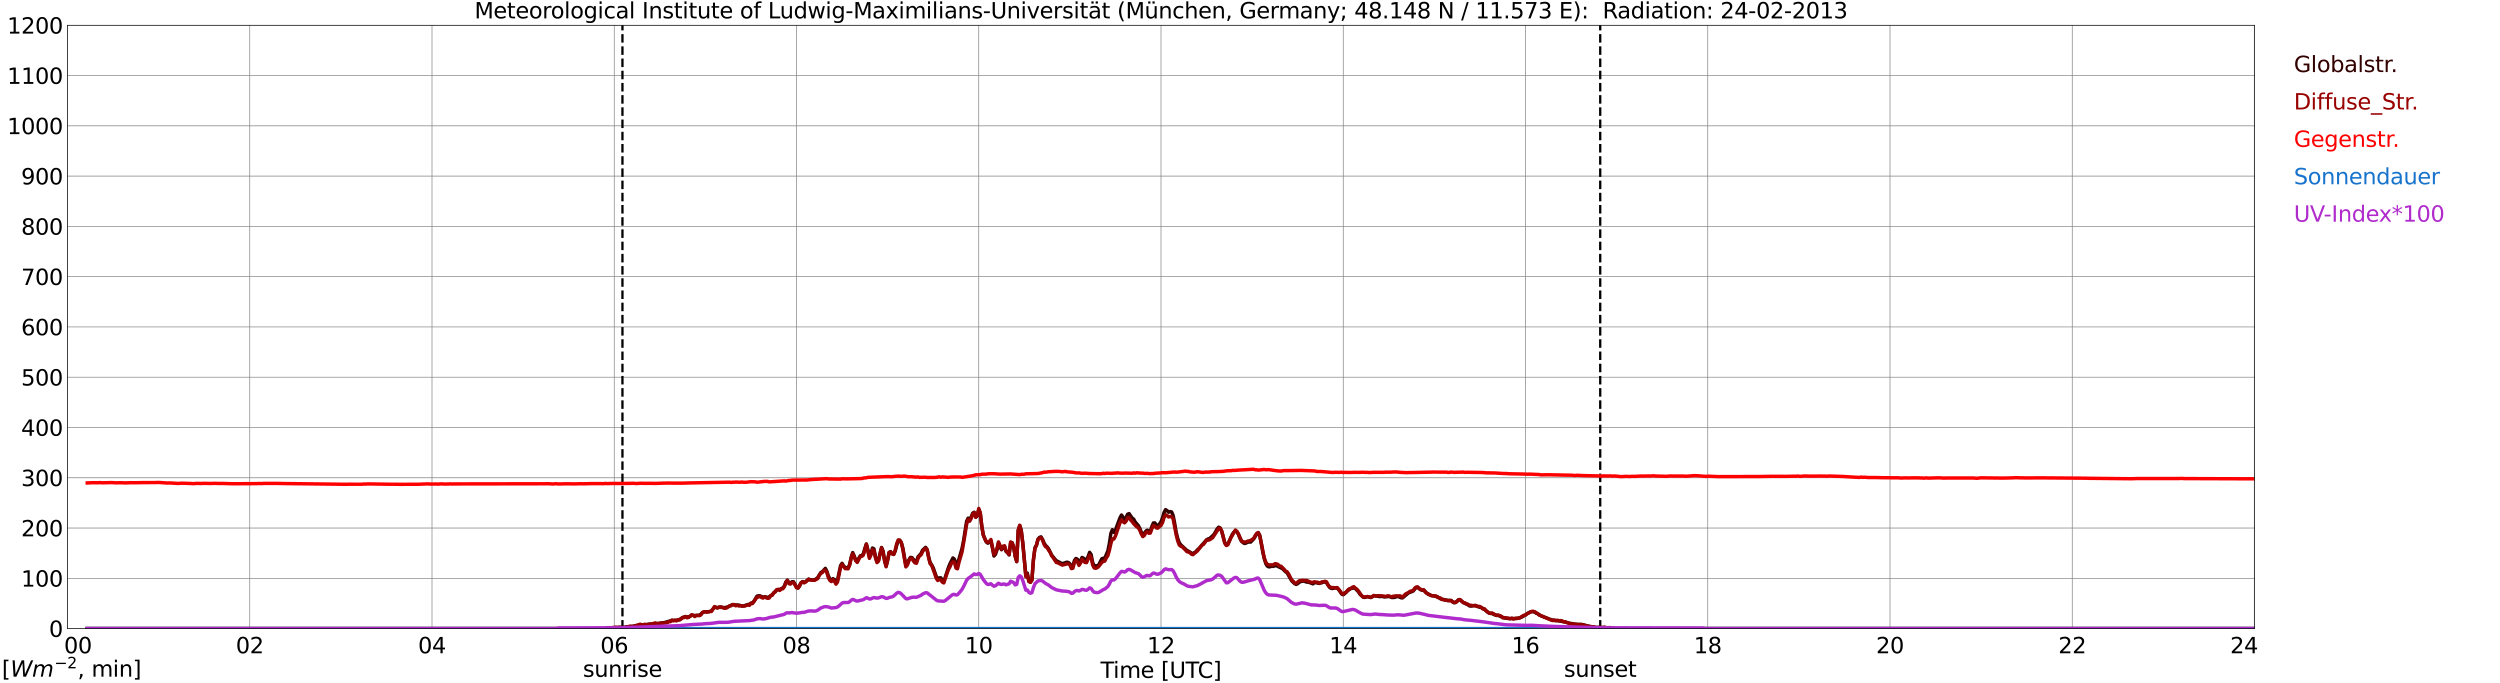 <?xml version="1.0" encoding="utf-8" standalone="no"?>
<!DOCTYPE svg PUBLIC "-//W3C//DTD SVG 1.1//EN"
  "http://www.w3.org/Graphics/SVG/1.1/DTD/svg11.dtd">
<svg xmlns:xlink="http://www.w3.org/1999/xlink" width="1085.4pt" height="296.64pt" viewBox="0 0 1085.4 296.64" xmlns="http://www.w3.org/2000/svg" version="1.1">
 <defs>
  <style type="text/css">*{stroke-linejoin: round; stroke-linecap: butt}</style>
 </defs>
 <g id="figure_1">
  <g id="patch_1">
   <path d="M 0 296.64 
L 1085.4 296.64 
L 1085.4 0 
L 0 0 
z
" style="fill: #ffffff"/>
  </g>
  <g id="axes_1">
   <g id="patch_2">
    <path d="M 29.306 272.909 
L 978.814 272.909 
L 978.814 10.976 
L 29.306 10.976 
z
" style="fill: #ffffff"/>
   </g>
   <g id="patch_3">
    <path d="M 978.814 272.909 
L 978.814 272.909 
L 978.814 10.976 
L 978.814 10.976 
z
" clip-path="url(#p8c4cb27173)" style="fill: #d3d3d3; opacity: 0.25; stroke: #d3d3d3; stroke-linejoin: miter"/>
   </g>
   <g id="matplotlib.axis_1">
    <g id="xtick_1">
     <g id="line2d_1">
      <path d="M 29.306 272.909 
L 29.306 10.976 
" clip-path="url(#p8c4cb27173)" style="fill: none; stroke: #808080; stroke-width: 0.3; stroke-linecap: square"/>
     </g>
     <g id="line2d_2"/>
     <g id="text_1">
      <!--    00 -->
      <g transform="translate(18.733 283.627) scale(0.095 -0.095)">
       <defs>
        <path id="DejaVuSans-20" transform="scale(0.016)"/>
        <path id="DejaVuSans-30" d="M 2034 4250 
Q 1547 4250 1301 3770 
Q 1056 3291 1056 2328 
Q 1056 1369 1301 889 
Q 1547 409 2034 409 
Q 2525 409 2770 889 
Q 3016 1369 3016 2328 
Q 3016 3291 2770 3770 
Q 2525 4250 2034 4250 
z
M 2034 4750 
Q 2819 4750 3233 4129 
Q 3647 3509 3647 2328 
Q 3647 1150 3233 529 
Q 2819 -91 2034 -91 
Q 1250 -91 836 529 
Q 422 1150 422 2328 
Q 422 3509 836 4129 
Q 1250 4750 2034 4750 
z
" transform="scale(0.016)"/>
       </defs>
       <use xlink:href="#DejaVuSans-20"/>
       <use xlink:href="#DejaVuSans-20" transform="translate(31.787 0)"/>
       <use xlink:href="#DejaVuSans-20" transform="translate(63.574 0)"/>
       <use xlink:href="#DejaVuSans-30" transform="translate(95.361 0)"/>
       <use xlink:href="#DejaVuSans-30" transform="translate(158.984 0)"/>
      </g>
     </g>
    </g>
    <g id="xtick_2">
     <g id="line2d_3">
      <path d="M 108.431 272.909 
L 108.431 10.976 
" clip-path="url(#p8c4cb27173)" style="fill: none; stroke: #808080; stroke-width: 0.3; stroke-linecap: square"/>
     </g>
     <g id="line2d_4"/>
     <g id="text_2">
      <!-- 02 -->
      <g transform="translate(102.387 283.627) scale(0.095 -0.095)">
       <defs>
        <path id="DejaVuSans-32" d="M 1228 531 
L 3431 531 
L 3431 0 
L 469 0 
L 469 531 
Q 828 903 1448 1529 
Q 2069 2156 2228 2338 
Q 2531 2678 2651 2914 
Q 2772 3150 2772 3378 
Q 2772 3750 2511 3984 
Q 2250 4219 1831 4219 
Q 1534 4219 1204 4116 
Q 875 4013 500 3803 
L 500 4441 
Q 881 4594 1212 4672 
Q 1544 4750 1819 4750 
Q 2544 4750 2975 4387 
Q 3406 4025 3406 3419 
Q 3406 3131 3298 2873 
Q 3191 2616 2906 2266 
Q 2828 2175 2409 1742 
Q 1991 1309 1228 531 
z
" transform="scale(0.016)"/>
       </defs>
       <use xlink:href="#DejaVuSans-30"/>
       <use xlink:href="#DejaVuSans-32" transform="translate(63.623 0)"/>
      </g>
     </g>
    </g>
    <g id="xtick_3">
     <g id="line2d_5">
      <path d="M 187.557 272.909 
L 187.557 10.976 
" clip-path="url(#p8c4cb27173)" style="fill: none; stroke: #808080; stroke-width: 0.3; stroke-linecap: square"/>
     </g>
     <g id="line2d_6"/>
     <g id="text_3">
      <!-- 04 -->
      <g transform="translate(181.513 283.627) scale(0.095 -0.095)">
       <defs>
        <path id="DejaVuSans-34" d="M 2419 4116 
L 825 1625 
L 2419 1625 
L 2419 4116 
z
M 2253 4666 
L 3047 4666 
L 3047 1625 
L 3713 1625 
L 3713 1100 
L 3047 1100 
L 3047 0 
L 2419 0 
L 2419 1100 
L 313 1100 
L 313 1709 
L 2253 4666 
z
" transform="scale(0.016)"/>
       </defs>
       <use xlink:href="#DejaVuSans-30"/>
       <use xlink:href="#DejaVuSans-34" transform="translate(63.623 0)"/>
      </g>
     </g>
    </g>
    <g id="xtick_4">
     <g id="line2d_7">
      <path d="M 266.683 272.909 
L 266.683 10.976 
" clip-path="url(#p8c4cb27173)" style="fill: none; stroke: #808080; stroke-width: 0.3; stroke-linecap: square"/>
     </g>
     <g id="line2d_8"/>
     <g id="text_4">
      <!-- 06 -->
      <g transform="translate(260.638 283.627) scale(0.095 -0.095)">
       <defs>
        <path id="DejaVuSans-36" d="M 2113 2584 
Q 1688 2584 1439 2293 
Q 1191 2003 1191 1497 
Q 1191 994 1439 701 
Q 1688 409 2113 409 
Q 2538 409 2786 701 
Q 3034 994 3034 1497 
Q 3034 2003 2786 2293 
Q 2538 2584 2113 2584 
z
M 3366 4563 
L 3366 3988 
Q 3128 4100 2886 4159 
Q 2644 4219 2406 4219 
Q 1781 4219 1451 3797 
Q 1122 3375 1075 2522 
Q 1259 2794 1537 2939 
Q 1816 3084 2150 3084 
Q 2853 3084 3261 2657 
Q 3669 2231 3669 1497 
Q 3669 778 3244 343 
Q 2819 -91 2113 -91 
Q 1303 -91 875 529 
Q 447 1150 447 2328 
Q 447 3434 972 4092 
Q 1497 4750 2381 4750 
Q 2619 4750 2861 4703 
Q 3103 4656 3366 4563 
z
" transform="scale(0.016)"/>
       </defs>
       <use xlink:href="#DejaVuSans-30"/>
       <use xlink:href="#DejaVuSans-36" transform="translate(63.623 0)"/>
      </g>
     </g>
    </g>
    <g id="xtick_5">
     <g id="line2d_9">
      <path d="M 345.808 272.909 
L 345.808 10.976 
" clip-path="url(#p8c4cb27173)" style="fill: none; stroke: #808080; stroke-width: 0.3; stroke-linecap: square"/>
     </g>
     <g id="line2d_10"/>
     <g id="text_5">
      <!-- 08 -->
      <g transform="translate(339.764 283.627) scale(0.095 -0.095)">
       <defs>
        <path id="DejaVuSans-38" d="M 2034 2216 
Q 1584 2216 1326 1975 
Q 1069 1734 1069 1313 
Q 1069 891 1326 650 
Q 1584 409 2034 409 
Q 2484 409 2743 651 
Q 3003 894 3003 1313 
Q 3003 1734 2745 1975 
Q 2488 2216 2034 2216 
z
M 1403 2484 
Q 997 2584 770 2862 
Q 544 3141 544 3541 
Q 544 4100 942 4425 
Q 1341 4750 2034 4750 
Q 2731 4750 3128 4425 
Q 3525 4100 3525 3541 
Q 3525 3141 3298 2862 
Q 3072 2584 2669 2484 
Q 3125 2378 3379 2068 
Q 3634 1759 3634 1313 
Q 3634 634 3220 271 
Q 2806 -91 2034 -91 
Q 1263 -91 848 271 
Q 434 634 434 1313 
Q 434 1759 690 2068 
Q 947 2378 1403 2484 
z
M 1172 3481 
Q 1172 3119 1398 2916 
Q 1625 2713 2034 2713 
Q 2441 2713 2670 2916 
Q 2900 3119 2900 3481 
Q 2900 3844 2670 4047 
Q 2441 4250 2034 4250 
Q 1625 4250 1398 4047 
Q 1172 3844 1172 3481 
z
" transform="scale(0.016)"/>
       </defs>
       <use xlink:href="#DejaVuSans-30"/>
       <use xlink:href="#DejaVuSans-38" transform="translate(63.623 0)"/>
      </g>
     </g>
    </g>
    <g id="xtick_6">
     <g id="line2d_11">
      <path d="M 424.934 272.909 
L 424.934 10.976 
" clip-path="url(#p8c4cb27173)" style="fill: none; stroke: #808080; stroke-width: 0.3; stroke-linecap: square"/>
     </g>
     <g id="line2d_12"/>
     <g id="text_6">
      <!-- 10 -->
      <g transform="translate(418.89 283.627) scale(0.095 -0.095)">
       <defs>
        <path id="DejaVuSans-31" d="M 794 531 
L 1825 531 
L 1825 4091 
L 703 3866 
L 703 4441 
L 1819 4666 
L 2450 4666 
L 2450 531 
L 3481 531 
L 3481 0 
L 794 0 
L 794 531 
z
" transform="scale(0.016)"/>
       </defs>
       <use xlink:href="#DejaVuSans-31"/>
       <use xlink:href="#DejaVuSans-30" transform="translate(63.623 0)"/>
      </g>
     </g>
    </g>
    <g id="xtick_7">
     <g id="line2d_13">
      <path d="M 504.06 272.909 
L 504.06 10.976 
" clip-path="url(#p8c4cb27173)" style="fill: none; stroke: #808080; stroke-width: 0.3; stroke-linecap: square"/>
     </g>
     <g id="line2d_14"/>
     <g id="text_7">
      <!-- 12 -->
      <g transform="translate(498.015 283.627) scale(0.095 -0.095)">
       <use xlink:href="#DejaVuSans-31"/>
       <use xlink:href="#DejaVuSans-32" transform="translate(63.623 0)"/>
      </g>
     </g>
    </g>
    <g id="xtick_8">
     <g id="line2d_15">
      <path d="M 583.185 272.909 
L 583.185 10.976 
" clip-path="url(#p8c4cb27173)" style="fill: none; stroke: #808080; stroke-width: 0.3; stroke-linecap: square"/>
     </g>
     <g id="line2d_16"/>
     <g id="text_8">
      <!-- 14 -->
      <g transform="translate(577.141 283.627) scale(0.095 -0.095)">
       <use xlink:href="#DejaVuSans-31"/>
       <use xlink:href="#DejaVuSans-34" transform="translate(63.623 0)"/>
      </g>
     </g>
    </g>
    <g id="xtick_9">
     <g id="line2d_17">
      <path d="M 662.311 272.909 
L 662.311 10.976 
" clip-path="url(#p8c4cb27173)" style="fill: none; stroke: #808080; stroke-width: 0.3; stroke-linecap: square"/>
     </g>
     <g id="line2d_18"/>
     <g id="text_9">
      <!-- 16 -->
      <g transform="translate(656.267 283.627) scale(0.095 -0.095)">
       <use xlink:href="#DejaVuSans-31"/>
       <use xlink:href="#DejaVuSans-36" transform="translate(63.623 0)"/>
      </g>
     </g>
    </g>
    <g id="xtick_10">
     <g id="line2d_19">
      <path d="M 741.437 272.909 
L 741.437 10.976 
" clip-path="url(#p8c4cb27173)" style="fill: none; stroke: #808080; stroke-width: 0.3; stroke-linecap: square"/>
     </g>
     <g id="line2d_20"/>
     <g id="text_10">
      <!-- 18 -->
      <g transform="translate(735.392 283.627) scale(0.095 -0.095)">
       <use xlink:href="#DejaVuSans-31"/>
       <use xlink:href="#DejaVuSans-38" transform="translate(63.623 0)"/>
      </g>
     </g>
    </g>
    <g id="xtick_11">
     <g id="line2d_21">
      <path d="M 820.562 272.909 
L 820.562 10.976 
" clip-path="url(#p8c4cb27173)" style="fill: none; stroke: #808080; stroke-width: 0.3; stroke-linecap: square"/>
     </g>
     <g id="line2d_22"/>
     <g id="text_11">
      <!-- 20 -->
      <g transform="translate(814.518 283.627) scale(0.095 -0.095)">
       <use xlink:href="#DejaVuSans-32"/>
       <use xlink:href="#DejaVuSans-30" transform="translate(63.623 0)"/>
      </g>
     </g>
    </g>
    <g id="xtick_12">
     <g id="line2d_23">
      <path d="M 899.688 272.909 
L 899.688 10.976 
" clip-path="url(#p8c4cb27173)" style="fill: none; stroke: #808080; stroke-width: 0.3; stroke-linecap: square"/>
     </g>
     <g id="line2d_24"/>
     <g id="text_12">
      <!-- 22 -->
      <g transform="translate(893.644 283.627) scale(0.095 -0.095)">
       <use xlink:href="#DejaVuSans-32"/>
       <use xlink:href="#DejaVuSans-32" transform="translate(63.623 0)"/>
      </g>
     </g>
    </g>
    <g id="xtick_13">
     <g id="line2d_25">
      <path d="M 978.814 272.909 
L 978.814 10.976 
" clip-path="url(#p8c4cb27173)" style="fill: none; stroke: #808080; stroke-width: 0.3; stroke-linecap: square"/>
     </g>
     <g id="line2d_26"/>
     <g id="text_13">
      <!-- 24    -->
      <g transform="translate(968.241 283.627) scale(0.095 -0.095)">
       <use xlink:href="#DejaVuSans-32"/>
       <use xlink:href="#DejaVuSans-34" transform="translate(63.623 0)"/>
       <use xlink:href="#DejaVuSans-20" transform="translate(127.246 0)"/>
       <use xlink:href="#DejaVuSans-20" transform="translate(159.033 0)"/>
       <use xlink:href="#DejaVuSans-20" transform="translate(190.82 0)"/>
      </g>
     </g>
    </g>
    <g id="text_14">
     <!-- Time [UTC] -->
     <g transform="translate(477.806 294.322) scale(0.095 -0.095)">
      <defs>
       <path id="DejaVuSans-54" d="M -19 4666 
L 3928 4666 
L 3928 4134 
L 2272 4134 
L 2272 0 
L 1638 0 
L 1638 4134 
L -19 4134 
L -19 4666 
z
" transform="scale(0.016)"/>
       <path id="DejaVuSans-69" d="M 603 3500 
L 1178 3500 
L 1178 0 
L 603 0 
L 603 3500 
z
M 603 4863 
L 1178 4863 
L 1178 4134 
L 603 4134 
L 603 4863 
z
" transform="scale(0.016)"/>
       <path id="DejaVuSans-6d" d="M 3328 2828 
Q 3544 3216 3844 3400 
Q 4144 3584 4550 3584 
Q 5097 3584 5394 3201 
Q 5691 2819 5691 2113 
L 5691 0 
L 5113 0 
L 5113 2094 
Q 5113 2597 4934 2840 
Q 4756 3084 4391 3084 
Q 3944 3084 3684 2787 
Q 3425 2491 3425 1978 
L 3425 0 
L 2847 0 
L 2847 2094 
Q 2847 2600 2669 2842 
Q 2491 3084 2119 3084 
Q 1678 3084 1418 2786 
Q 1159 2488 1159 1978 
L 1159 0 
L 581 0 
L 581 3500 
L 1159 3500 
L 1159 2956 
Q 1356 3278 1631 3431 
Q 1906 3584 2284 3584 
Q 2666 3584 2933 3390 
Q 3200 3197 3328 2828 
z
" transform="scale(0.016)"/>
       <path id="DejaVuSans-65" d="M 3597 1894 
L 3597 1613 
L 953 1613 
Q 991 1019 1311 708 
Q 1631 397 2203 397 
Q 2534 397 2845 478 
Q 3156 559 3463 722 
L 3463 178 
Q 3153 47 2828 -22 
Q 2503 -91 2169 -91 
Q 1331 -91 842 396 
Q 353 884 353 1716 
Q 353 2575 817 3079 
Q 1281 3584 2069 3584 
Q 2775 3584 3186 3129 
Q 3597 2675 3597 1894 
z
M 3022 2063 
Q 3016 2534 2758 2815 
Q 2500 3097 2075 3097 
Q 1594 3097 1305 2825 
Q 1016 2553 972 2059 
L 3022 2063 
z
" transform="scale(0.016)"/>
       <path id="DejaVuSans-5b" d="M 550 4863 
L 1875 4863 
L 1875 4416 
L 1125 4416 
L 1125 -397 
L 1875 -397 
L 1875 -844 
L 550 -844 
L 550 4863 
z
" transform="scale(0.016)"/>
       <path id="DejaVuSans-55" d="M 556 4666 
L 1191 4666 
L 1191 1831 
Q 1191 1081 1462 751 
Q 1734 422 2344 422 
Q 2950 422 3222 751 
Q 3494 1081 3494 1831 
L 3494 4666 
L 4128 4666 
L 4128 1753 
Q 4128 841 3676 375 
Q 3225 -91 2344 -91 
Q 1459 -91 1007 375 
Q 556 841 556 1753 
L 556 4666 
z
" transform="scale(0.016)"/>
       <path id="DejaVuSans-43" d="M 4122 4306 
L 4122 3641 
Q 3803 3938 3442 4084 
Q 3081 4231 2675 4231 
Q 1875 4231 1450 3742 
Q 1025 3253 1025 2328 
Q 1025 1406 1450 917 
Q 1875 428 2675 428 
Q 3081 428 3442 575 
Q 3803 722 4122 1019 
L 4122 359 
Q 3791 134 3420 21 
Q 3050 -91 2638 -91 
Q 1578 -91 968 557 
Q 359 1206 359 2328 
Q 359 3453 968 4101 
Q 1578 4750 2638 4750 
Q 3056 4750 3426 4639 
Q 3797 4528 4122 4306 
z
" transform="scale(0.016)"/>
       <path id="DejaVuSans-5d" d="M 1947 4863 
L 1947 -844 
L 622 -844 
L 622 -397 
L 1369 -397 
L 1369 4416 
L 622 4416 
L 622 4863 
L 1947 4863 
z
" transform="scale(0.016)"/>
      </defs>
      <use xlink:href="#DejaVuSans-54"/>
      <use xlink:href="#DejaVuSans-69" transform="translate(57.959 0)"/>
      <use xlink:href="#DejaVuSans-6d" transform="translate(85.742 0)"/>
      <use xlink:href="#DejaVuSans-65" transform="translate(183.154 0)"/>
      <use xlink:href="#DejaVuSans-20" transform="translate(244.678 0)"/>
      <use xlink:href="#DejaVuSans-5b" transform="translate(276.465 0)"/>
      <use xlink:href="#DejaVuSans-55" transform="translate(315.479 0)"/>
      <use xlink:href="#DejaVuSans-54" transform="translate(388.672 0)"/>
      <use xlink:href="#DejaVuSans-43" transform="translate(443.881 0)"/>
      <use xlink:href="#DejaVuSans-5d" transform="translate(513.705 0)"/>
     </g>
    </g>
   </g>
   <g id="matplotlib.axis_2">
    <g id="ytick_1">
     <g id="line2d_27">
      <path d="M 29.306 272.909 
L 978.814 272.909 
" clip-path="url(#p8c4cb27173)" style="fill: none; stroke: #808080; stroke-width: 0.3; stroke-linecap: square"/>
     </g>
     <g id="line2d_28"/>
     <g id="text_15">
      <!-- 0 -->
      <g transform="translate(21.261 276.518) scale(0.095 -0.095)">
       <use xlink:href="#DejaVuSans-30"/>
      </g>
     </g>
    </g>
    <g id="ytick_2">
     <g id="line2d_29">
      <path d="M 29.306 251.081 
L 978.814 251.081 
" clip-path="url(#p8c4cb27173)" style="fill: none; stroke: #808080; stroke-width: 0.3; stroke-linecap: square"/>
     </g>
     <g id="line2d_30"/>
     <g id="text_16">
      <!-- 100 -->
      <g transform="translate(9.173 254.69) scale(0.095 -0.095)">
       <use xlink:href="#DejaVuSans-31"/>
       <use xlink:href="#DejaVuSans-30" transform="translate(63.623 0)"/>
       <use xlink:href="#DejaVuSans-30" transform="translate(127.246 0)"/>
      </g>
     </g>
    </g>
    <g id="ytick_3">
     <g id="line2d_31">
      <path d="M 29.306 229.253 
L 978.814 229.253 
" clip-path="url(#p8c4cb27173)" style="fill: none; stroke: #808080; stroke-width: 0.3; stroke-linecap: square"/>
     </g>
     <g id="line2d_32"/>
     <g id="text_17">
      <!-- 200 -->
      <g transform="translate(9.173 232.863) scale(0.095 -0.095)">
       <use xlink:href="#DejaVuSans-32"/>
       <use xlink:href="#DejaVuSans-30" transform="translate(63.623 0)"/>
       <use xlink:href="#DejaVuSans-30" transform="translate(127.246 0)"/>
      </g>
     </g>
    </g>
    <g id="ytick_4">
     <g id="line2d_33">
      <path d="M 29.306 207.426 
L 978.814 207.426 
" clip-path="url(#p8c4cb27173)" style="fill: none; stroke: #808080; stroke-width: 0.3; stroke-linecap: square"/>
     </g>
     <g id="line2d_34"/>
     <g id="text_18">
      <!-- 300 -->
      <g transform="translate(9.173 211.035) scale(0.095 -0.095)">
       <defs>
        <path id="DejaVuSans-33" d="M 2597 2516 
Q 3050 2419 3304 2112 
Q 3559 1806 3559 1356 
Q 3559 666 3084 287 
Q 2609 -91 1734 -91 
Q 1441 -91 1130 -33 
Q 819 25 488 141 
L 488 750 
Q 750 597 1062 519 
Q 1375 441 1716 441 
Q 2309 441 2620 675 
Q 2931 909 2931 1356 
Q 2931 1769 2642 2001 
Q 2353 2234 1838 2234 
L 1294 2234 
L 1294 2753 
L 1863 2753 
Q 2328 2753 2575 2939 
Q 2822 3125 2822 3475 
Q 2822 3834 2567 4026 
Q 2313 4219 1838 4219 
Q 1578 4219 1281 4162 
Q 984 4106 628 3988 
L 628 4550 
Q 988 4650 1302 4700 
Q 1616 4750 1894 4750 
Q 2613 4750 3031 4423 
Q 3450 4097 3450 3541 
Q 3450 3153 3228 2886 
Q 3006 2619 2597 2516 
z
" transform="scale(0.016)"/>
       </defs>
       <use xlink:href="#DejaVuSans-33"/>
       <use xlink:href="#DejaVuSans-30" transform="translate(63.623 0)"/>
       <use xlink:href="#DejaVuSans-30" transform="translate(127.246 0)"/>
      </g>
     </g>
    </g>
    <g id="ytick_5">
     <g id="line2d_35">
      <path d="M 29.306 185.598 
L 978.814 185.598 
" clip-path="url(#p8c4cb27173)" style="fill: none; stroke: #808080; stroke-width: 0.3; stroke-linecap: square"/>
     </g>
     <g id="line2d_36"/>
     <g id="text_19">
      <!-- 400 -->
      <g transform="translate(9.173 189.207) scale(0.095 -0.095)">
       <use xlink:href="#DejaVuSans-34"/>
       <use xlink:href="#DejaVuSans-30" transform="translate(63.623 0)"/>
       <use xlink:href="#DejaVuSans-30" transform="translate(127.246 0)"/>
      </g>
     </g>
    </g>
    <g id="ytick_6">
     <g id="line2d_37">
      <path d="M 29.306 163.77 
L 978.814 163.77 
" clip-path="url(#p8c4cb27173)" style="fill: none; stroke: #808080; stroke-width: 0.3; stroke-linecap: square"/>
     </g>
     <g id="line2d_38"/>
     <g id="text_20">
      <!-- 500 -->
      <g transform="translate(9.173 167.379) scale(0.095 -0.095)">
       <defs>
        <path id="DejaVuSans-35" d="M 691 4666 
L 3169 4666 
L 3169 4134 
L 1269 4134 
L 1269 2991 
Q 1406 3038 1543 3061 
Q 1681 3084 1819 3084 
Q 2600 3084 3056 2656 
Q 3513 2228 3513 1497 
Q 3513 744 3044 326 
Q 2575 -91 1722 -91 
Q 1428 -91 1123 -41 
Q 819 9 494 109 
L 494 744 
Q 775 591 1075 516 
Q 1375 441 1709 441 
Q 2250 441 2565 725 
Q 2881 1009 2881 1497 
Q 2881 1984 2565 2268 
Q 2250 2553 1709 2553 
Q 1456 2553 1204 2497 
Q 953 2441 691 2322 
L 691 4666 
z
" transform="scale(0.016)"/>
       </defs>
       <use xlink:href="#DejaVuSans-35"/>
       <use xlink:href="#DejaVuSans-30" transform="translate(63.623 0)"/>
       <use xlink:href="#DejaVuSans-30" transform="translate(127.246 0)"/>
      </g>
     </g>
    </g>
    <g id="ytick_7">
     <g id="line2d_39">
      <path d="M 29.306 141.942 
L 978.814 141.942 
" clip-path="url(#p8c4cb27173)" style="fill: none; stroke: #808080; stroke-width: 0.3; stroke-linecap: square"/>
     </g>
     <g id="line2d_40"/>
     <g id="text_21">
      <!-- 600 -->
      <g transform="translate(9.173 145.551) scale(0.095 -0.095)">
       <use xlink:href="#DejaVuSans-36"/>
       <use xlink:href="#DejaVuSans-30" transform="translate(63.623 0)"/>
       <use xlink:href="#DejaVuSans-30" transform="translate(127.246 0)"/>
      </g>
     </g>
    </g>
    <g id="ytick_8">
     <g id="line2d_41">
      <path d="M 29.306 120.114 
L 978.814 120.114 
" clip-path="url(#p8c4cb27173)" style="fill: none; stroke: #808080; stroke-width: 0.3; stroke-linecap: square"/>
     </g>
     <g id="line2d_42"/>
     <g id="text_22">
      <!-- 700 -->
      <g transform="translate(9.173 123.724) scale(0.095 -0.095)">
       <defs>
        <path id="DejaVuSans-37" d="M 525 4666 
L 3525 4666 
L 3525 4397 
L 1831 0 
L 1172 0 
L 2766 4134 
L 525 4134 
L 525 4666 
z
" transform="scale(0.016)"/>
       </defs>
       <use xlink:href="#DejaVuSans-37"/>
       <use xlink:href="#DejaVuSans-30" transform="translate(63.623 0)"/>
       <use xlink:href="#DejaVuSans-30" transform="translate(127.246 0)"/>
      </g>
     </g>
    </g>
    <g id="ytick_9">
     <g id="line2d_43">
      <path d="M 29.306 98.287 
L 978.814 98.287 
" clip-path="url(#p8c4cb27173)" style="fill: none; stroke: #808080; stroke-width: 0.3; stroke-linecap: square"/>
     </g>
     <g id="line2d_44"/>
     <g id="text_23">
      <!-- 800 -->
      <g transform="translate(9.173 101.896) scale(0.095 -0.095)">
       <use xlink:href="#DejaVuSans-38"/>
       <use xlink:href="#DejaVuSans-30" transform="translate(63.623 0)"/>
       <use xlink:href="#DejaVuSans-30" transform="translate(127.246 0)"/>
      </g>
     </g>
    </g>
    <g id="ytick_10">
     <g id="line2d_45">
      <path d="M 29.306 76.459 
L 978.814 76.459 
" clip-path="url(#p8c4cb27173)" style="fill: none; stroke: #808080; stroke-width: 0.3; stroke-linecap: square"/>
     </g>
     <g id="line2d_46"/>
     <g id="text_24">
      <!-- 900 -->
      <g transform="translate(9.173 80.068) scale(0.095 -0.095)">
       <defs>
        <path id="DejaVuSans-39" d="M 703 97 
L 703 672 
Q 941 559 1184 500 
Q 1428 441 1663 441 
Q 2288 441 2617 861 
Q 2947 1281 2994 2138 
Q 2813 1869 2534 1725 
Q 2256 1581 1919 1581 
Q 1219 1581 811 2004 
Q 403 2428 403 3163 
Q 403 3881 828 4315 
Q 1253 4750 1959 4750 
Q 2769 4750 3195 4129 
Q 3622 3509 3622 2328 
Q 3622 1225 3098 567 
Q 2575 -91 1691 -91 
Q 1453 -91 1209 -44 
Q 966 3 703 97 
z
M 1959 2075 
Q 2384 2075 2632 2365 
Q 2881 2656 2881 3163 
Q 2881 3666 2632 3958 
Q 2384 4250 1959 4250 
Q 1534 4250 1286 3958 
Q 1038 3666 1038 3163 
Q 1038 2656 1286 2365 
Q 1534 2075 1959 2075 
z
" transform="scale(0.016)"/>
       </defs>
       <use xlink:href="#DejaVuSans-39"/>
       <use xlink:href="#DejaVuSans-30" transform="translate(63.623 0)"/>
       <use xlink:href="#DejaVuSans-30" transform="translate(127.246 0)"/>
      </g>
     </g>
    </g>
    <g id="ytick_11">
     <g id="line2d_47">
      <path d="M 29.306 54.631 
L 978.814 54.631 
" clip-path="url(#p8c4cb27173)" style="fill: none; stroke: #808080; stroke-width: 0.3; stroke-linecap: square"/>
     </g>
     <g id="line2d_48"/>
     <g id="text_25">
      <!-- 1000 -->
      <g transform="translate(3.128 58.24) scale(0.095 -0.095)">
       <use xlink:href="#DejaVuSans-31"/>
       <use xlink:href="#DejaVuSans-30" transform="translate(63.623 0)"/>
       <use xlink:href="#DejaVuSans-30" transform="translate(127.246 0)"/>
       <use xlink:href="#DejaVuSans-30" transform="translate(190.869 0)"/>
      </g>
     </g>
    </g>
    <g id="ytick_12">
     <g id="line2d_49">
      <path d="M 29.306 32.803 
L 978.814 32.803 
" clip-path="url(#p8c4cb27173)" style="fill: none; stroke: #808080; stroke-width: 0.3; stroke-linecap: square"/>
     </g>
     <g id="line2d_50"/>
     <g id="text_26">
      <!-- 1100 -->
      <g transform="translate(3.128 36.413) scale(0.095 -0.095)">
       <use xlink:href="#DejaVuSans-31"/>
       <use xlink:href="#DejaVuSans-31" transform="translate(63.623 0)"/>
       <use xlink:href="#DejaVuSans-30" transform="translate(127.246 0)"/>
       <use xlink:href="#DejaVuSans-30" transform="translate(190.869 0)"/>
      </g>
     </g>
    </g>
    <g id="ytick_13">
     <g id="line2d_51">
      <path d="M 29.306 10.976 
L 978.814 10.976 
" clip-path="url(#p8c4cb27173)" style="fill: none; stroke: #808080; stroke-width: 0.3; stroke-linecap: square"/>
     </g>
     <g id="line2d_52"/>
     <g id="text_27">
      <!-- 1200 -->
      <g transform="translate(3.128 14.585) scale(0.095 -0.095)">
       <use xlink:href="#DejaVuSans-31"/>
       <use xlink:href="#DejaVuSans-32" transform="translate(63.623 0)"/>
       <use xlink:href="#DejaVuSans-30" transform="translate(127.246 0)"/>
       <use xlink:href="#DejaVuSans-30" transform="translate(190.869 0)"/>
      </g>
     </g>
    </g>
   </g>
   <g id="line2d_53">
    <path d="M 270.243 272.909 
L 270.243 10.976 
" clip-path="url(#p8c4cb27173)" style="fill: none; stroke-dasharray: 3.7,1.6; stroke-dashoffset: 0; stroke: #000000"/>
   </g>
   <g id="line2d_54">
    <path d="M 694.753 272.909 
L 694.753 10.976 
" clip-path="url(#p8c4cb27173)" style="fill: none; stroke-dasharray: 3.7,1.6; stroke-dashoffset: 0; stroke: #000000"/>
   </g>
   <g id="line2d_55">
    <path d="M 37.878 272.909 
L 262.726 272.909 
L 263.386 272.649 
L 266.683 272.56 
L 268.661 272.352 
L 271.298 272.293 
L 274.595 271.909 
L 275.914 271.671 
L 281.849 270.99 
L 283.167 270.872 
L 284.486 270.724 
L 285.805 270.665 
L 287.783 270.368 
L 288.442 270.309 
L 291.08 269.539 
L 291.739 269.39 
L 293.717 269.303 
L 295.036 268.947 
L 296.355 268.118 
L 297.014 267.851 
L 297.674 267.792 
L 298.992 267.851 
L 300.311 267.14 
L 300.971 267.14 
L 301.63 267.26 
L 303.608 267.081 
L 304.267 266.666 
L 304.927 266.075 
L 305.586 265.66 
L 306.246 265.57 
L 307.564 265.601 
L 308.224 265.481 
L 308.883 265.215 
L 310.202 263.617 
L 310.861 263.617 
L 311.521 263.942 
L 312.839 263.468 
L 314.158 263.852 
L 315.477 263.645 
L 316.136 263.409 
L 318.114 262.46 
L 318.774 262.608 
L 320.752 262.698 
L 322.071 263.113 
L 322.73 263.113 
L 324.708 262.46 
L 325.368 262.314 
L 326.686 261.692 
L 327.346 261.039 
L 328.665 258.817 
L 329.324 258.671 
L 329.983 258.699 
L 331.302 259.321 
L 331.961 259.085 
L 332.621 259.173 
L 333.28 259.411 
L 333.94 259.144 
L 335.258 258.256 
L 335.918 257.396 
L 337.236 256.093 
L 338.555 255.944 
L 339.874 255.235 
L 340.533 254.464 
L 341.193 252.688 
L 341.852 251.858 
L 342.512 253.131 
L 343.171 253.428 
L 343.83 252.57 
L 344.49 252.539 
L 345.808 254.849 
L 346.468 255.322 
L 347.127 254.493 
L 347.787 253.072 
L 348.446 252.509 
L 349.105 252.716 
L 349.765 252.598 
L 351.083 251.384 
L 351.743 251.71 
L 353.062 251.828 
L 353.721 251.651 
L 354.38 251.295 
L 355.04 250.762 
L 356.359 248.571 
L 357.018 248.215 
L 358.337 246.764 
L 358.996 248.038 
L 359.655 250.11 
L 360.315 251.326 
L 360.974 251.917 
L 361.634 251.236 
L 362.293 251.62 
L 362.952 252.688 
L 363.612 251.858 
L 364.93 245.578 
L 365.59 244.572 
L 366.249 245.698 
L 366.909 246.32 
L 367.568 246.556 
L 368.227 246.438 
L 368.887 245.105 
L 369.546 241.996 
L 370.206 239.923 
L 370.865 241.374 
L 371.524 243.299 
L 372.184 243.743 
L 372.843 242.38 
L 373.502 241.313 
L 374.162 241.195 
L 374.821 240.425 
L 375.481 238.087 
L 376.14 236.162 
L 376.799 238.679 
L 377.459 241.758 
L 378.118 240.455 
L 378.777 237.939 
L 379.437 238.292 
L 380.096 241.758 
L 380.756 243.773 
L 381.415 243.21 
L 382.734 237.701 
L 383.393 239.211 
L 384.053 243.328 
L 384.712 245.757 
L 385.371 243.179 
L 386.031 239.833 
L 386.69 239.508 
L 387.349 240.455 
L 388.009 240.663 
L 388.668 239.27 
L 389.328 236.694 
L 389.987 234.769 
L 390.646 234.562 
L 391.306 235.568 
L 391.965 237.88 
L 393.284 245.432 
L 393.943 244.987 
L 394.603 243.12 
L 395.262 241.996 
L 395.921 242.084 
L 396.581 242.885 
L 397.24 244.068 
L 397.899 243.625 
L 398.559 241.758 
L 399.878 240.278 
L 400.537 238.886 
L 401.856 237.642 
L 402.515 238.62 
L 403.175 241.728 
L 403.834 244.247 
L 404.493 245.253 
L 405.153 246.497 
L 406.471 250.23 
L 407.131 251.177 
L 407.79 250.911 
L 408.45 250.852 
L 409.109 252.124 
L 409.768 252.48 
L 411.746 246.467 
L 412.406 244.81 
L 413.725 242.232 
L 414.384 242.795 
L 415.043 244.987 
L 415.703 244.956 
L 417.681 238.056 
L 418.34 234.71 
L 419.659 226.328 
L 420.318 224.966 
L 420.978 225.292 
L 421.637 224.493 
L 422.297 222.803 
L 422.956 222.388 
L 423.615 224.493 
L 424.275 223.988 
L 424.934 221.323 
L 425.593 222.921 
L 426.253 228.489 
L 426.912 232.222 
L 427.572 233.968 
L 428.231 235.332 
L 428.89 235.834 
L 430.209 234.918 
L 430.869 237.849 
L 431.528 241.403 
L 432.187 240.663 
L 432.847 238.737 
L 433.506 235.686 
L 434.165 237.552 
L 434.825 238.679 
L 435.484 237.701 
L 436.144 237.493 
L 436.803 239.477 
L 437.462 239.923 
L 438.122 240.929 
L 438.781 235.627 
L 439.44 235.627 
L 440.1 237.79 
L 440.759 241.374 
L 441.419 243.86 
L 442.078 230.297 
L 442.737 228.195 
L 443.397 230.238 
L 444.056 235.716 
L 445.375 249.815 
L 446.034 248.837 
L 446.694 252.391 
L 447.353 252.805 
L 448.012 251.886 
L 448.672 243.062 
L 449.331 237.818 
L 449.991 236.664 
L 450.65 234.117 
L 451.309 233.318 
L 451.969 233.08 
L 452.628 234.175 
L 453.287 235.747 
L 453.947 236.812 
L 454.606 237.404 
L 455.266 238.292 
L 456.584 240.988 
L 457.903 242.616 
L 458.563 243.387 
L 461.2 244.749 
L 463.178 244.068 
L 463.838 244.216 
L 464.497 244.749 
L 465.156 246.2 
L 465.816 245.757 
L 466.475 243.328 
L 467.134 242.47 
L 467.794 242.795 
L 468.453 244.127 
L 469.113 243.507 
L 469.772 242.025 
L 470.431 242.35 
L 471.091 243.031 
L 471.75 242.944 
L 472.409 241.641 
L 473.069 239.803 
L 473.728 240.781 
L 474.388 244.188 
L 475.047 245.637 
L 476.366 245.668 
L 477.025 245.225 
L 478.344 242.616 
L 479.003 242.35 
L 479.663 242.322 
L 480.981 239.183 
L 481.641 235.924 
L 482.3 231.569 
L 482.96 229.971 
L 483.619 231.154 
L 484.278 230.12 
L 486.256 224.787 
L 486.916 223.604 
L 488.235 225.468 
L 488.894 224.728 
L 489.553 223.248 
L 490.213 222.982 
L 491.532 224.936 
L 492.191 225.381 
L 492.85 226.623 
L 494.169 228.134 
L 494.828 229.319 
L 495.488 231.008 
L 496.147 231.925 
L 496.807 231.6 
L 497.466 230.622 
L 498.125 230.179 
L 498.785 230.77 
L 499.444 230.415 
L 500.103 228.548 
L 500.763 227.038 
L 501.422 227.038 
L 502.082 228.105 
L 502.741 228.134 
L 503.4 227.483 
L 504.06 226.505 
L 504.719 224.846 
L 505.379 222.537 
L 506.038 221.264 
L 506.697 221.679 
L 507.357 222.388 
L 508.016 222.094 
L 508.675 222.271 
L 509.335 223.84 
L 509.994 227.186 
L 510.654 231.126 
L 511.313 233.763 
L 511.972 235.54 
L 512.632 236.515 
L 515.269 238.945 
L 516.588 239.656 
L 517.247 240.13 
L 517.907 240.337 
L 519.226 239.508 
L 519.885 238.679 
L 520.544 238.146 
L 523.841 234.354 
L 524.501 233.999 
L 525.16 233.791 
L 526.479 232.637 
L 527.138 231.925 
L 528.457 229.585 
L 529.116 228.876 
L 529.776 229.231 
L 530.435 230.681 
L 531.754 235.627 
L 532.413 236.576 
L 533.073 236.249 
L 535.051 231.925 
L 535.71 231.037 
L 536.369 230.504 
L 537.029 230.801 
L 537.688 232.073 
L 538.348 233.732 
L 539.007 235.005 
L 539.666 235.568 
L 540.326 235.954 
L 540.985 235.775 
L 541.644 235.45 
L 542.304 235.302 
L 542.963 235.361 
L 544.282 233.999 
L 545.601 231.925 
L 546.26 231.216 
L 546.919 232.458 
L 547.579 235.747 
L 548.238 239.626 
L 548.898 242.498 
L 549.557 244.69 
L 550.216 245.786 
L 550.876 246.113 
L 551.535 246.052 
L 552.195 245.727 
L 552.854 245.906 
L 553.513 245.609 
L 554.173 245.609 
L 556.81 246.912 
L 558.129 248.215 
L 558.788 248.658 
L 560.766 252.155 
L 562.085 253.397 
L 562.745 253.724 
L 563.404 253.397 
L 564.063 252.836 
L 564.723 252.48 
L 566.042 252.273 
L 567.36 252.746 
L 568.02 252.716 
L 569.998 253.486 
L 570.657 253.013 
L 571.317 252.954 
L 572.635 253.31 
L 573.954 252.982 
L 574.613 252.688 
L 575.273 252.657 
L 575.932 253.013 
L 577.251 255.027 
L 577.91 255.442 
L 578.57 255.501 
L 579.229 255.322 
L 579.889 255.263 
L 580.548 255.353 
L 581.207 255.975 
L 582.526 257.959 
L 583.185 258.197 
L 583.845 257.721 
L 585.164 256.418 
L 586.482 255.501 
L 587.801 255.263 
L 588.46 255.56 
L 589.779 256.953 
L 590.439 257.99 
L 591.757 259.203 
L 592.417 259.411 
L 593.736 259.024 
L 595.054 259.439 
L 596.373 258.758 
L 597.032 258.671 
L 599.011 259.024 
L 599.67 258.937 
L 600.329 258.996 
L 600.989 259.173 
L 602.967 258.965 
L 603.626 259.144 
L 604.286 259.439 
L 605.604 259.352 
L 606.264 259.055 
L 606.923 258.996 
L 607.582 259.203 
L 608.242 259.528 
L 608.901 259.587 
L 611.539 257.396 
L 613.517 256.625 
L 614.836 255.027 
L 615.495 255.056 
L 616.814 256.064 
L 617.473 256.272 
L 618.133 256.182 
L 619.451 257.514 
L 620.111 258.048 
L 620.77 258.225 
L 621.429 258.55 
L 624.067 259.055 
L 625.386 259.974 
L 628.683 260.714 
L 629.342 260.596 
L 630.001 260.655 
L 630.661 261.277 
L 631.32 261.72 
L 631.98 261.513 
L 633.298 260.388 
L 633.958 260.506 
L 635.276 261.543 
L 635.936 261.927 
L 637.255 262.521 
L 637.914 263.023 
L 638.573 263.171 
L 639.892 262.905 
L 640.552 262.964 
L 641.211 263.141 
L 642.53 263.676 
L 643.189 263.794 
L 644.508 264.592 
L 645.827 265.719 
L 646.486 266.133 
L 647.805 266.4 
L 649.123 267.022 
L 650.442 267.199 
L 653.08 268.294 
L 655.058 268.563 
L 657.695 268.532 
L 658.355 268.563 
L 660.333 268.087 
L 662.311 266.991 
L 662.97 266.43 
L 664.289 265.719 
L 664.949 265.511 
L 666.267 265.719 
L 666.927 266.223 
L 667.586 266.43 
L 668.905 267.26 
L 670.224 267.851 
L 671.542 268.325 
L 672.861 268.858 
L 674.839 269.39 
L 675.499 269.39 
L 677.477 269.659 
L 678.796 269.894 
L 682.092 270.724 
L 682.752 270.754 
L 683.411 270.99 
L 685.389 271.08 
L 686.708 271.108 
L 690.664 272.086 
L 692.643 272.352 
L 694.621 272.352 
L 695.28 272.531 
L 695.939 272.352 
L 697.918 272.56 
L 699.236 272.59 
L 701.215 272.909 
L 978.154 272.909 
L 978.154 272.909 
" clip-path="url(#p8c4cb27173)" style="fill: none; stroke: #330000; stroke-width: 1.5; stroke-linecap: square"/>
   </g>
   <g id="line2d_56">
    <path d="M 37.878 272.909 
L 262.726 272.909 
L 264.705 272.466 
L 265.364 272.675 
L 266.023 272.424 
L 266.683 272.424 
L 267.342 272.256 
L 268.002 272.634 
L 268.661 272.339 
L 269.32 272.466 
L 270.639 272.466 
L 271.298 272.551 
L 271.958 272.13 
L 272.617 272.215 
L 273.277 271.879 
L 273.936 271.92 
L 274.595 272.13 
L 275.255 271.837 
L 277.233 271.248 
L 277.892 270.997 
L 279.211 271.374 
L 279.87 271.038 
L 280.53 271.291 
L 281.189 271.248 
L 281.849 270.997 
L 282.508 271.038 
L 284.486 270.451 
L 285.145 270.787 
L 287.124 270.578 
L 288.442 270.451 
L 289.102 270.451 
L 289.761 270.324 
L 290.42 269.905 
L 291.08 269.905 
L 291.739 269.192 
L 292.399 269.528 
L 293.058 269.277 
L 293.717 269.569 
L 294.377 269.023 
L 295.036 269.192 
L 295.696 268.772 
L 296.355 268.1 
L 297.014 268.142 
L 297.674 267.64 
L 298.333 268.227 
L 298.992 268.017 
L 299.652 267.554 
L 300.311 266.882 
L 300.971 267.177 
L 301.63 267.681 
L 302.289 267.177 
L 303.608 267.303 
L 304.267 267.009 
L 304.927 265.917 
L 305.586 265.708 
L 306.246 265.625 
L 306.905 265.834 
L 307.564 265.54 
L 308.883 265.457 
L 310.202 263.357 
L 310.861 263.82 
L 311.521 263.861 
L 312.18 263.525 
L 312.839 263.735 
L 313.499 263.652 
L 314.158 263.944 
L 314.818 264.112 
L 315.477 263.944 
L 316.796 263.021 
L 317.455 262.979 
L 318.114 262.517 
L 318.774 262.475 
L 319.433 263.021 
L 320.093 262.77 
L 320.752 263.106 
L 321.411 262.938 
L 322.071 263.106 
L 323.39 263.106 
L 324.708 262.602 
L 325.368 262.811 
L 326.027 261.846 
L 326.686 262.056 
L 328.665 259.242 
L 329.324 259.201 
L 329.983 258.908 
L 330.643 259.454 
L 331.302 259.664 
L 331.961 259.118 
L 332.621 259.537 
L 333.28 259.788 
L 333.94 259.664 
L 334.599 258.531 
L 335.258 258.446 
L 335.918 257.396 
L 336.577 257.018 
L 337.236 256.012 
L 337.896 255.844 
L 338.555 256.348 
L 339.215 255.591 
L 339.874 255.634 
L 340.533 254.752 
L 341.193 252.862 
L 341.852 252.024 
L 342.512 253.408 
L 343.171 253.534 
L 343.83 252.906 
L 344.49 252.947 
L 345.149 253.912 
L 345.808 255.172 
L 346.468 255.298 
L 347.787 252.989 
L 348.446 252.57 
L 349.105 253.074 
L 349.765 252.653 
L 351.083 251.561 
L 351.743 251.814 
L 352.402 251.814 
L 353.062 251.939 
L 353.721 251.939 
L 355.04 251.184 
L 355.699 249.756 
L 356.359 248.959 
L 357.018 248.582 
L 357.677 247.658 
L 358.337 247.573 
L 358.996 248.623 
L 359.655 250.806 
L 360.315 252.024 
L 360.974 252.485 
L 361.634 251.646 
L 362.293 252.402 
L 362.952 253.62 
L 363.612 252.694 
L 364.93 246.399 
L 365.59 245.013 
L 366.909 246.86 
L 368.227 246.945 
L 368.887 245.349 
L 369.546 242.326 
L 370.206 240.438 
L 370.865 241.739 
L 371.524 243.417 
L 372.184 244.175 
L 373.502 241.614 
L 374.162 241.529 
L 374.821 241.025 
L 376.14 236.323 
L 377.459 242.411 
L 378.118 240.942 
L 378.777 238.674 
L 379.437 238.969 
L 380.096 242.202 
L 380.756 244.258 
L 381.415 243.629 
L 382.074 240.438 
L 382.734 237.877 
L 383.393 239.766 
L 384.053 243.502 
L 384.712 246.063 
L 385.371 243.251 
L 386.031 239.851 
L 386.69 239.724 
L 387.349 240.396 
L 388.009 240.732 
L 388.668 238.801 
L 389.328 235.989 
L 389.987 234.394 
L 390.646 234.562 
L 391.306 235.568 
L 391.965 238.465 
L 393.284 246.104 
L 393.943 245.349 
L 394.603 243.417 
L 395.262 242.411 
L 395.921 242.453 
L 396.581 243.585 
L 397.24 244.384 
L 397.899 244.552 
L 398.559 242.494 
L 399.218 241.361 
L 399.878 240.942 
L 400.537 239.515 
L 401.196 238.591 
L 401.856 238.087 
L 402.515 238.591 
L 403.175 242.16 
L 403.834 244.762 
L 404.493 245.434 
L 405.812 249.086 
L 406.471 251.057 
L 407.131 252.024 
L 407.79 251.603 
L 408.45 251.771 
L 409.109 252.738 
L 409.768 253.074 
L 411.087 249.169 
L 411.746 247.322 
L 412.406 246.146 
L 413.065 244.594 
L 413.725 243.88 
L 414.384 244.131 
L 415.043 246.65 
L 415.703 246.945 
L 416.362 244.131 
L 417.681 239.597 
L 419 231.875 
L 419.659 227.677 
L 420.318 225.577 
L 420.978 226.291 
L 421.637 225.117 
L 422.297 223.312 
L 422.956 222.598 
L 423.615 224.613 
L 424.275 223.857 
L 424.934 220.751 
L 425.593 222.557 
L 426.253 228.474 
L 426.912 232.42 
L 428.231 235.149 
L 428.89 235.444 
L 429.55 235.066 
L 430.209 234.226 
L 431.528 240.774 
L 432.187 239.851 
L 432.847 238.214 
L 433.506 235.276 
L 434.825 238.423 
L 435.484 237.122 
L 436.144 236.954 
L 436.803 239.178 
L 438.122 240.732 
L 438.781 235.276 
L 439.44 235.863 
L 440.1 237.29 
L 440.759 241.656 
L 441.419 243.712 
L 442.078 230.111 
L 442.737 228.055 
L 443.397 230.7 
L 444.056 235.946 
L 445.375 250.428 
L 446.034 249.378 
L 446.694 252.402 
L 447.353 252.821 
L 448.012 251.771 
L 448.672 242.998 
L 449.331 238.128 
L 449.991 236.828 
L 450.65 234.226 
L 451.309 233.68 
L 451.969 233.47 
L 452.628 234.435 
L 453.287 236.323 
L 453.947 237.415 
L 454.606 237.668 
L 455.266 238.886 
L 455.925 239.766 
L 456.584 241.32 
L 457.244 242.075 
L 458.563 244.175 
L 459.222 244.343 
L 461.2 245.349 
L 463.178 244.845 
L 463.838 244.803 
L 464.497 245.222 
L 465.156 246.86 
L 465.816 246.691 
L 466.475 244.175 
L 467.134 243.166 
L 467.794 244.007 
L 468.453 245.476 
L 469.113 244.467 
L 469.772 242.872 
L 470.431 243.629 
L 471.091 244.216 
L 471.75 244.258 
L 473.069 241.069 
L 473.728 242.075 
L 474.388 245.308 
L 475.047 246.567 
L 475.706 246.735 
L 476.366 246.482 
L 477.025 245.936 
L 478.344 244.216 
L 479.003 243.753 
L 479.663 243.585 
L 480.322 242.202 
L 480.981 241.278 
L 481.641 238.969 
L 482.3 235.989 
L 482.96 233.931 
L 483.619 234.016 
L 484.278 232.757 
L 486.256 226.964 
L 486.916 225.704 
L 487.575 226.544 
L 488.235 227.005 
L 488.894 226.291 
L 489.553 224.822 
L 490.213 224.698 
L 490.872 225.789 
L 491.532 226.418 
L 492.191 227.383 
L 493.51 228.727 
L 494.169 229.063 
L 494.828 230.196 
L 495.488 231.792 
L 496.147 232.966 
L 496.807 232.503 
L 497.466 231.246 
L 498.125 230.91 
L 498.785 231.539 
L 499.444 231.412 
L 500.103 229.565 
L 500.763 228.223 
L 501.422 228.474 
L 502.082 229.229 
L 502.741 229.273 
L 503.4 228.601 
L 504.06 228.138 
L 504.719 226.881 
L 505.379 224.739 
L 506.038 223.521 
L 506.697 223.772 
L 507.357 224.445 
L 508.016 224.235 
L 508.675 224.362 
L 509.335 225.285 
L 510.654 232.252 
L 511.313 234.813 
L 511.972 236.576 
L 512.632 237.164 
L 513.291 237.415 
L 514.61 238.718 
L 515.269 239.473 
L 516.588 239.892 
L 517.247 240.606 
L 517.907 240.815 
L 519.885 239.178 
L 521.204 237.458 
L 521.863 236.618 
L 522.522 236.367 
L 523.841 234.477 
L 524.501 234.52 
L 525.16 234.352 
L 526.479 233.47 
L 529.116 229.441 
L 529.776 229.397 
L 530.435 230.657 
L 531.754 235.821 
L 532.413 236.828 
L 533.073 236.535 
L 534.391 233.47 
L 536.369 230.111 
L 537.029 230.742 
L 537.688 231.833 
L 539.007 234.813 
L 539.666 235.276 
L 540.985 235.317 
L 541.644 234.939 
L 542.304 234.854 
L 542.963 234.645 
L 544.282 233.807 
L 544.941 232.547 
L 545.601 231.58 
L 546.26 231.246 
L 546.919 232.503 
L 548.898 242.284 
L 549.557 244.048 
L 550.216 244.971 
L 550.876 245.266 
L 552.854 245.222 
L 553.513 244.72 
L 554.173 244.803 
L 554.832 245.054 
L 555.491 245.768 
L 556.151 245.812 
L 557.47 247.113 
L 558.129 247.909 
L 558.788 248.246 
L 559.448 249.169 
L 560.766 251.771 
L 561.426 252.316 
L 562.085 253.074 
L 562.745 253.24 
L 564.063 252.148 
L 565.382 251.983 
L 567.36 252.024 
L 569.338 252.862 
L 569.998 252.821 
L 570.657 252.57 
L 571.317 252.738 
L 571.976 252.738 
L 572.635 253.157 
L 573.295 252.947 
L 573.954 252.611 
L 574.613 252.611 
L 575.273 252.36 
L 575.932 252.611 
L 576.592 253.997 
L 577.251 254.752 
L 577.91 255.045 
L 579.889 255.213 
L 580.548 255.089 
L 581.867 256.641 
L 582.526 257.649 
L 583.185 257.985 
L 583.845 257.354 
L 584.504 257.06 
L 585.164 256.18 
L 585.823 255.591 
L 586.482 255.508 
L 587.142 254.962 
L 587.801 254.711 
L 588.46 255.381 
L 589.12 255.802 
L 589.779 256.599 
L 591.098 258.531 
L 591.757 259.118 
L 592.417 259.201 
L 593.736 258.991 
L 595.054 259.286 
L 595.714 259.118 
L 596.373 258.531 
L 597.692 258.823 
L 598.351 258.614 
L 599.67 258.697 
L 600.989 258.823 
L 601.648 258.991 
L 602.307 258.697 
L 602.967 258.74 
L 604.286 259.159 
L 604.945 258.823 
L 605.604 258.823 
L 606.264 258.655 
L 606.923 258.782 
L 607.582 258.655 
L 608.242 258.865 
L 608.901 259.242 
L 610.22 257.9 
L 611.539 257.228 
L 612.198 256.726 
L 613.517 256.39 
L 614.176 255.423 
L 614.836 254.921 
L 615.495 254.794 
L 616.154 255.591 
L 617.473 256.095 
L 618.133 256.095 
L 618.792 257.06 
L 619.451 257.605 
L 620.111 257.817 
L 620.77 258.319 
L 621.429 258.614 
L 623.408 258.74 
L 624.067 259.369 
L 625.386 259.622 
L 626.045 260.292 
L 626.705 260.334 
L 627.364 260.587 
L 628.023 260.546 
L 628.683 260.797 
L 629.342 260.838 
L 630.001 260.755 
L 630.661 261.342 
L 631.98 261.593 
L 632.639 261.091 
L 633.298 260.334 
L 633.958 260.334 
L 635.276 261.637 
L 635.936 261.678 
L 636.595 262.139 
L 637.255 262.307 
L 637.914 262.728 
L 638.573 262.77 
L 639.892 263.021 
L 640.552 262.811 
L 641.211 263.315 
L 642.53 263.315 
L 643.189 263.776 
L 643.848 264.407 
L 644.508 264.322 
L 645.167 265.121 
L 646.486 266.171 
L 647.145 266.336 
L 647.805 266.127 
L 649.783 267.218 
L 650.442 267.009 
L 651.761 267.513 
L 652.42 268.227 
L 653.08 268.142 
L 655.058 268.436 
L 655.717 268.646 
L 656.377 268.353 
L 657.036 268.772 
L 657.695 268.519 
L 658.355 268.395 
L 659.014 268.436 
L 659.674 268.353 
L 660.992 267.472 
L 661.652 267.135 
L 662.311 267.009 
L 662.97 266.505 
L 664.949 265.498 
L 665.608 265.372 
L 666.267 265.581 
L 667.586 266.422 
L 668.246 267.05 
L 669.564 267.513 
L 673.521 269.233 
L 674.18 269.445 
L 674.839 269.192 
L 675.499 269.486 
L 676.158 269.277 
L 676.817 269.486 
L 677.477 269.445 
L 678.136 269.528 
L 678.796 269.99 
L 679.455 269.905 
L 680.114 270.283 
L 680.774 270.368 
L 681.433 270.87 
L 682.092 270.955 
L 682.752 270.87 
L 683.411 271.038 
L 684.071 270.997 
L 684.73 271.165 
L 686.708 271.165 
L 690.005 272.005 
L 690.664 271.961 
L 691.324 272.424 
L 691.983 272.088 
L 692.643 272.466 
L 693.302 272.675 
L 694.621 272.298 
L 695.28 272.383 
L 695.939 272.675 
L 696.599 272.298 
L 697.918 272.719 
L 698.577 272.466 
L 699.236 272.507 
L 699.896 272.76 
L 700.555 272.634 
L 701.215 272.909 
L 978.154 272.909 
L 978.154 272.909 
" clip-path="url(#p8c4cb27173)" style="fill: none; stroke: #990000; stroke-width: 1.5; stroke-linecap: square"/>
   </g>
   <g id="line2d_57">
    <path d="M 37.878 209.672 
L 40.515 209.562 
L 42.493 209.604 
L 43.153 209.525 
L 44.472 209.615 
L 46.45 209.576 
L 48.428 209.51 
L 50.406 209.637 
L 52.384 209.571 
L 54.362 209.661 
L 57 209.562 
L 58.978 209.591 
L 60.297 209.558 
L 62.275 209.519 
L 67.55 209.508 
L 68.869 209.451 
L 72.825 209.726 
L 73.484 209.661 
L 77.441 209.894 
L 78.759 209.779 
L 82.716 209.899 
L 84.034 209.982 
L 85.353 209.859 
L 87.331 209.907 
L 88.65 209.846 
L 91.288 209.907 
L 93.266 209.846 
L 95.244 209.912 
L 97.222 209.912 
L 101.178 210.025 
L 111.728 209.964 
L 112.388 209.894 
L 113.047 209.953 
L 115.025 209.872 
L 119.641 209.866 
L 124.257 209.949 
L 146.676 210.213 
L 148.654 210.243 
L 149.972 210.263 
L 151.291 210.23 
L 157.226 210.235 
L 157.885 210.132 
L 158.544 210.169 
L 159.863 210.095 
L 169.094 210.233 
L 171.073 210.237 
L 173.71 210.274 
L 181.623 210.239 
L 185.579 210.082 
L 186.898 210.154 
L 189.535 210.143 
L 190.195 210.171 
L 191.513 210.082 
L 192.832 210.154 
L 194.81 210.134 
L 195.47 210.073 
L 196.129 210.137 
L 197.448 210.097 
L 238.329 210.027 
L 240.308 210.134 
L 240.967 210.016 
L 242.945 210.119 
L 245.583 210.038 
L 249.539 210.08 
L 252.176 210.023 
L 253.495 210.043 
L 256.792 209.955 
L 261.408 209.968 
L 262.067 209.997 
L 262.726 209.872 
L 263.386 209.958 
L 266.023 209.89 
L 268.002 209.901 
L 269.98 209.899 
L 272.617 209.879 
L 275.255 209.82 
L 275.914 209.923 
L 277.233 209.875 
L 277.892 209.813 
L 279.211 209.833 
L 283.167 209.853 
L 284.486 209.883 
L 287.783 209.765 
L 289.761 209.726 
L 293.717 209.761 
L 296.355 209.757 
L 298.333 209.693 
L 316.796 209.34 
L 317.455 209.473 
L 318.114 209.342 
L 318.774 209.37 
L 319.433 209.283 
L 321.411 209.381 
L 322.071 209.255 
L 322.73 209.392 
L 324.049 209.368 
L 326.027 209.124 
L 328.005 209.196 
L 328.665 209.368 
L 331.961 209.001 
L 333.28 209.004 
L 333.94 209.209 
L 337.896 208.953 
L 340.533 208.77 
L 341.193 208.871 
L 342.512 208.593 
L 343.171 208.611 
L 343.83 208.447 
L 350.424 208.39 
L 352.402 208.185 
L 355.04 208.043 
L 358.996 207.805 
L 359.655 207.947 
L 364.93 208.015 
L 365.59 207.862 
L 367.568 207.919 
L 374.162 207.764 
L 374.821 207.563 
L 376.14 207.426 
L 376.799 207.238 
L 385.371 206.91 
L 386.69 206.963 
L 387.349 206.963 
L 388.668 206.801 
L 389.987 206.707 
L 391.306 206.814 
L 392.624 206.683 
L 394.603 207.015 
L 395.262 206.939 
L 397.899 207.161 
L 398.559 207.048 
L 399.218 207.275 
L 399.878 207.203 
L 400.537 207.251 
L 401.196 207.164 
L 402.515 207.292 
L 405.812 207.301 
L 407.131 207.159 
L 407.79 206.991 
L 408.45 207.199 
L 409.109 207.061 
L 411.746 207.244 
L 412.406 207.129 
L 414.384 207.076 
L 417.022 207.081 
L 417.681 207.238 
L 420.978 206.755 
L 422.956 206.382 
L 423.615 206.133 
L 424.934 206.122 
L 425.593 206.066 
L 426.253 205.874 
L 428.231 205.854 
L 428.89 205.692 
L 431.528 205.675 
L 434.165 205.847 
L 438.781 205.767 
L 442.737 206.059 
L 443.397 205.908 
L 444.716 205.889 
L 445.375 205.703 
L 450.65 205.588 
L 452.628 205.212 
L 453.287 204.976 
L 453.947 205.018 
L 455.266 204.804 
L 456.584 204.752 
L 457.903 204.656 
L 459.881 204.673 
L 461.2 204.845 
L 462.519 204.666 
L 463.178 204.841 
L 465.816 205.051 
L 467.134 205.315 
L 468.453 205.315 
L 469.772 205.505 
L 471.091 205.444 
L 473.069 205.581 
L 476.366 205.649 
L 478.344 205.636 
L 479.003 205.454 
L 479.663 205.577 
L 480.322 205.437 
L 482.96 205.505 
L 483.619 205.393 
L 484.278 205.435 
L 484.938 205.299 
L 486.256 205.404 
L 487.575 205.457 
L 488.235 205.378 
L 490.213 205.422 
L 491.532 205.481 
L 492.191 205.295 
L 492.85 205.444 
L 493.51 205.262 
L 495.488 205.43 
L 496.147 205.396 
L 496.807 205.535 
L 498.125 205.509 
L 499.444 205.657 
L 500.103 205.557 
L 500.763 205.616 
L 501.422 205.457 
L 504.06 205.321 
L 504.719 205.19 
L 506.038 205.251 
L 509.335 204.968 
L 509.994 204.926 
L 510.654 205.005 
L 511.972 204.904 
L 514.61 204.542 
L 515.269 204.673 
L 515.929 204.632 
L 516.588 204.869 
L 518.566 205.022 
L 519.885 204.795 
L 521.863 205.077 
L 522.522 205.092 
L 523.182 204.959 
L 524.501 204.946 
L 525.16 204.957 
L 525.819 204.808 
L 529.776 204.712 
L 531.094 204.623 
L 533.073 204.365 
L 534.391 204.374 
L 535.051 204.217 
L 535.71 204.256 
L 538.348 204.057 
L 539.666 203.996 
L 544.282 203.732 
L 544.941 203.981 
L 545.601 203.961 
L 546.26 204.106 
L 548.898 203.833 
L 549.557 203.944 
L 550.876 203.892 
L 552.854 204.199 
L 554.832 204.442 
L 556.151 204.512 
L 557.47 204.295 
L 558.788 204.324 
L 564.723 204.232 
L 570.657 204.455 
L 571.976 204.715 
L 573.295 204.697 
L 575.273 204.854 
L 578.57 205.134 
L 579.889 205.035 
L 581.207 205.112 
L 582.526 205.011 
L 583.185 205.16 
L 583.845 205.072 
L 585.823 205.134 
L 588.46 205.066 
L 589.779 205.092 
L 591.757 205.033 
L 593.076 205.099 
L 593.736 205.077 
L 594.395 205.179 
L 596.373 205.055 
L 600.989 205.066 
L 601.648 204.976 
L 602.967 205.02 
L 604.945 204.935 
L 606.264 204.904 
L 607.582 205.051 
L 609.561 205.158 
L 610.879 205.206 
L 612.198 205.151 
L 614.176 205.134 
L 622.089 204.959 
L 628.023 204.99 
L 628.683 205.121 
L 629.342 205.086 
L 630.001 204.933 
L 631.32 205.083 
L 635.276 204.955 
L 635.936 205.09 
L 637.255 205.044 
L 643.848 205.153 
L 645.167 205.284 
L 649.123 205.35 
L 653.08 205.601 
L 653.739 205.568 
L 655.058 205.681 
L 661.652 205.817 
L 662.97 205.876 
L 664.289 205.847 
L 668.246 206.026 
L 668.905 206.168 
L 672.202 206.125 
L 680.114 206.286 
L 682.092 206.304 
L 682.752 206.321 
L 683.411 206.456 
L 684.73 206.343 
L 687.368 206.483 
L 694.621 206.629 
L 695.28 206.777 
L 695.939 206.607 
L 697.918 206.662 
L 699.236 206.622 
L 699.896 206.701 
L 701.215 206.666 
L 703.852 206.937 
L 705.83 206.814 
L 707.808 206.893 
L 708.468 206.793 
L 709.786 206.843 
L 711.765 206.701 
L 717.04 206.648 
L 717.699 206.566 
L 719.018 206.688 
L 720.337 206.71 
L 723.633 206.795 
L 724.952 206.655 
L 726.93 206.688 
L 730.887 206.694 
L 732.205 206.764 
L 735.502 206.511 
L 736.821 206.541 
L 738.14 206.629 
L 740.777 206.849 
L 741.437 206.729 
L 744.074 206.849 
L 746.052 206.934 
L 763.856 206.884 
L 769.79 206.79 
L 775.065 206.821 
L 779.021 206.744 
L 779.681 206.784 
L 780.34 206.677 
L 781.659 206.81 
L 783.637 206.646 
L 784.956 206.71 
L 786.934 206.72 
L 790.89 206.688 
L 793.528 206.747 
L 794.187 206.662 
L 795.506 206.71 
L 800.122 206.862 
L 801.44 206.943 
L 805.397 207.188 
L 807.375 207.286 
L 808.034 207.113 
L 808.694 207.251 
L 809.353 207.185 
L 811.331 207.332 
L 813.969 207.321 
L 817.265 207.397 
L 821.222 207.434 
L 824.519 207.454 
L 825.178 207.548 
L 827.156 207.474 
L 828.475 207.506 
L 829.794 207.48 
L 833.091 207.46 
L 833.75 207.539 
L 834.409 207.48 
L 835.069 207.615 
L 836.388 207.467 
L 837.047 207.58 
L 841.663 207.445 
L 842.981 207.506 
L 843.641 207.567 
L 844.959 207.539 
L 856.828 207.532 
L 858.147 207.655 
L 860.125 207.452 
L 868.697 207.556 
L 870.675 207.543 
L 872.653 207.502 
L 874.632 207.432 
L 875.291 207.384 
L 876.61 207.445 
L 879.907 207.504 
L 885.841 207.465 
L 905.622 207.611 
L 906.941 207.661 
L 925.404 207.849 
L 928.041 207.746 
L 929.36 207.77 
L 945.845 207.753 
L 947.163 207.709 
L 948.482 207.781 
L 978.154 207.89 
L 978.154 207.89 
" clip-path="url(#p8c4cb27173)" style="fill: none; stroke: #ff0000; stroke-width: 1.5; stroke-linecap: square"/>
   </g>
   <g id="line2d_58">
    <path d="M 37.878 272.909 
L 978.154 272.909 
L 978.154 272.909 
" clip-path="url(#p8c4cb27173)" style="fill: none; stroke: #1773cc; stroke-width: 1.5; stroke-linecap: square"/>
   </g>
   <g id="line2d_59">
    <path d="M 37.878 272.909 
L 241.626 272.909 
L 242.286 272.669 
L 269.32 272.56 
L 295.036 271.621 
L 300.971 271.119 
L 304.927 270.922 
L 306.246 270.77 
L 308.883 270.639 
L 312.18 270.18 
L 314.818 270.202 
L 316.136 270.159 
L 318.774 269.744 
L 325.368 269.438 
L 327.346 269.154 
L 328.665 268.674 
L 329.983 268.565 
L 331.302 268.762 
L 332.621 268.565 
L 334.599 267.976 
L 335.918 267.867 
L 340.533 266.71 
L 341.193 266.208 
L 341.852 266.033 
L 342.512 266.12 
L 343.83 265.946 
L 345.808 266.251 
L 348.446 265.88 
L 349.105 265.858 
L 351.083 265.269 
L 352.402 265.225 
L 353.721 265.335 
L 354.38 265.204 
L 355.04 264.898 
L 356.359 263.981 
L 357.677 263.479 
L 358.337 263.348 
L 359.655 263.523 
L 360.974 263.981 
L 362.952 263.785 
L 363.612 263.523 
L 364.271 263.043 
L 365.59 261.82 
L 366.249 261.602 
L 368.227 261.58 
L 368.887 261.231 
L 369.546 260.62 
L 370.206 260.249 
L 370.865 260.445 
L 371.524 260.816 
L 372.184 260.969 
L 374.821 260.358 
L 376.14 259.507 
L 376.799 259.725 
L 377.459 260.074 
L 378.118 260.009 
L 378.777 259.659 
L 379.437 259.441 
L 380.756 259.681 
L 381.415 259.594 
L 382.734 259.048 
L 383.393 259.135 
L 384.712 259.812 
L 385.371 259.725 
L 386.031 259.397 
L 387.349 259.114 
L 388.009 258.764 
L 389.328 257.52 
L 389.987 257.171 
L 390.646 257.346 
L 391.306 257.826 
L 393.284 259.899 
L 393.943 259.987 
L 395.921 259.332 
L 396.581 259.266 
L 397.899 259.332 
L 399.878 258.459 
L 400.537 257.935 
L 401.856 257.324 
L 402.515 257.389 
L 405.153 259.441 
L 406.471 260.532 
L 407.131 260.86 
L 409.768 261.056 
L 410.428 260.707 
L 411.746 259.659 
L 413.065 258.546 
L 413.725 258.088 
L 414.384 258.066 
L 415.043 258.35 
L 415.703 258.219 
L 417.022 256.734 
L 417.681 255.861 
L 418.34 254.704 
L 419.659 251.932 
L 420.318 251.103 
L 420.978 250.732 
L 422.956 249.16 
L 423.615 249.444 
L 424.275 249.4 
L 424.934 248.986 
L 425.593 249.357 
L 426.912 251.627 
L 428.231 253.329 
L 428.89 253.744 
L 429.55 253.657 
L 430.209 253.438 
L 430.869 254.05 
L 431.528 254.508 
L 432.187 254.312 
L 433.506 253.22 
L 434.165 253.613 
L 434.825 253.766 
L 435.484 253.569 
L 436.144 253.591 
L 436.803 253.897 
L 438.122 253.46 
L 438.781 252.325 
L 440.1 252.958 
L 440.759 253.94 
L 441.419 253.7 
L 442.078 250.688 
L 442.737 249.99 
L 443.397 250.448 
L 444.056 252.085 
L 445.375 256.232 
L 446.034 256.167 
L 446.694 257.193 
L 447.353 257.564 
L 448.012 257.324 
L 448.672 255.097 
L 449.331 253.417 
L 450.65 252.216 
L 451.969 251.976 
L 452.628 252.26 
L 453.947 253.307 
L 455.266 254.028 
L 456.584 255.076 
L 458.563 256.058 
L 461.2 256.603 
L 462.519 256.669 
L 463.838 256.822 
L 464.497 257.084 
L 465.156 257.608 
L 465.816 257.52 
L 466.475 256.844 
L 467.134 256.429 
L 467.794 256.363 
L 468.453 256.582 
L 469.113 256.298 
L 469.772 255.883 
L 470.431 255.97 
L 471.091 256.211 
L 471.75 256.276 
L 472.409 255.839 
L 473.069 255.228 
L 473.728 255.49 
L 474.388 256.494 
L 475.047 257.106 
L 476.366 257.302 
L 477.025 257.193 
L 479.003 255.992 
L 479.663 255.73 
L 480.981 254.661 
L 481.641 253.569 
L 482.3 252.238 
L 482.96 251.714 
L 483.619 251.801 
L 484.278 251.299 
L 486.256 248.724 
L 486.916 248.069 
L 487.575 248.156 
L 488.235 248.374 
L 488.894 247.981 
L 489.553 247.348 
L 490.213 247.196 
L 490.872 247.436 
L 492.85 248.593 
L 494.169 249.007 
L 494.828 249.553 
L 495.488 250.273 
L 496.147 250.623 
L 496.807 250.448 
L 497.466 250.011 
L 498.125 249.793 
L 498.785 250.011 
L 499.444 249.902 
L 500.103 249.226 
L 500.763 248.789 
L 501.422 248.92 
L 502.082 249.269 
L 502.741 249.313 
L 504.06 248.724 
L 504.719 248.134 
L 505.379 247.348 
L 506.038 246.977 
L 507.357 247.348 
L 508.675 247.283 
L 509.335 247.829 
L 509.994 249.029 
L 510.654 250.492 
L 511.313 251.67 
L 511.972 252.413 
L 512.632 252.915 
L 513.95 253.504 
L 515.269 254.29 
L 515.929 254.552 
L 517.907 254.77 
L 519.885 254.224 
L 521.204 253.548 
L 522.522 252.805 
L 523.841 252.085 
L 525.819 251.714 
L 526.479 251.387 
L 527.138 250.906 
L 528.457 249.684 
L 529.116 249.619 
L 529.776 249.815 
L 530.435 250.252 
L 532.413 253.024 
L 533.073 252.98 
L 535.71 250.95 
L 536.369 250.666 
L 537.029 250.841 
L 538.348 252.325 
L 539.007 252.762 
L 539.666 252.827 
L 540.985 252.456 
L 542.304 252.063 
L 544.282 251.583 
L 544.941 251.365 
L 545.601 251.016 
L 546.26 250.972 
L 546.919 251.67 
L 548.898 256.342 
L 549.557 257.389 
L 550.216 258.044 
L 550.876 258.306 
L 554.173 258.459 
L 556.151 258.895 
L 557.47 259.266 
L 558.788 259.899 
L 560.766 261.602 
L 562.085 262.235 
L 562.745 262.301 
L 565.382 261.711 
L 566.701 261.929 
L 569.338 262.628 
L 571.317 262.672 
L 572.635 262.868 
L 575.273 262.781 
L 575.932 262.999 
L 577.251 263.85 
L 577.91 263.981 
L 579.889 263.959 
L 580.548 264.156 
L 582.526 265.509 
L 583.185 265.531 
L 587.142 264.592 
L 587.801 264.658 
L 588.46 264.876 
L 589.779 265.662 
L 591.098 266.382 
L 591.757 266.622 
L 593.076 266.71 
L 595.054 266.841 
L 597.032 266.579 
L 599.011 266.797 
L 600.329 266.841 
L 602.307 266.993 
L 604.945 267.081 
L 606.923 266.906 
L 609.561 267.124 
L 614.836 266.12 
L 616.154 266.208 
L 618.792 266.819 
L 620.111 267.168 
L 627.364 268.041 
L 629.342 268.259 
L 632.639 268.652 
L 633.958 268.718 
L 635.936 269.089 
L 638.573 269.329 
L 643.848 269.962 
L 649.123 270.726 
L 650.442 270.835 
L 653.739 271.272 
L 662.97 271.512 
L 664.949 271.468 
L 668.905 271.708 
L 674.18 271.948 
L 696.599 272.581 
L 739.459 272.691 
L 740.118 272.909 
L 978.154 272.909 
L 978.154 272.909 
" clip-path="url(#p8c4cb27173)" style="fill: none; stroke: #b02bcc; stroke-width: 1.5; stroke-linecap: square"/>
   </g>
   <g id="patch_4">
    <path d="M 29.306 272.909 
L 29.306 10.976 
" style="fill: none; stroke: #000000; stroke-width: 0.3; stroke-linejoin: miter; stroke-linecap: square"/>
   </g>
   <g id="patch_5">
    <path d="M 978.814 272.909 
L 978.814 10.976 
" style="fill: none; stroke: #000000; stroke-width: 0.3; stroke-linejoin: miter; stroke-linecap: square"/>
   </g>
   <g id="patch_6">
    <path d="M 29.306 272.909 
L 978.814 272.909 
" style="fill: none; stroke: #000000; stroke-width: 0.3; stroke-linejoin: miter; stroke-linecap: square"/>
   </g>
   <g id="patch_7">
    <path d="M 29.306 10.976 
L 978.814 10.976 
" style="fill: none; stroke: #000000; stroke-width: 0.3; stroke-linejoin: miter; stroke-linecap: square"/>
   </g>
   <g id="text_28">
    <!-- sunrise -->
    <g transform="translate(253.079 293.863) scale(0.095 -0.095)">
     <defs>
      <path id="DejaVuSans-73" d="M 2834 3397 
L 2834 2853 
Q 2591 2978 2328 3040 
Q 2066 3103 1784 3103 
Q 1356 3103 1142 2972 
Q 928 2841 928 2578 
Q 928 2378 1081 2264 
Q 1234 2150 1697 2047 
L 1894 2003 
Q 2506 1872 2764 1633 
Q 3022 1394 3022 966 
Q 3022 478 2636 193 
Q 2250 -91 1575 -91 
Q 1294 -91 989 -36 
Q 684 19 347 128 
L 347 722 
Q 666 556 975 473 
Q 1284 391 1588 391 
Q 1994 391 2212 530 
Q 2431 669 2431 922 
Q 2431 1156 2273 1281 
Q 2116 1406 1581 1522 
L 1381 1569 
Q 847 1681 609 1914 
Q 372 2147 372 2553 
Q 372 3047 722 3315 
Q 1072 3584 1716 3584 
Q 2034 3584 2315 3537 
Q 2597 3491 2834 3397 
z
" transform="scale(0.016)"/>
      <path id="DejaVuSans-75" d="M 544 1381 
L 544 3500 
L 1119 3500 
L 1119 1403 
Q 1119 906 1312 657 
Q 1506 409 1894 409 
Q 2359 409 2629 706 
Q 2900 1003 2900 1516 
L 2900 3500 
L 3475 3500 
L 3475 0 
L 2900 0 
L 2900 538 
Q 2691 219 2414 64 
Q 2138 -91 1772 -91 
Q 1169 -91 856 284 
Q 544 659 544 1381 
z
M 1991 3584 
L 1991 3584 
z
" transform="scale(0.016)"/>
      <path id="DejaVuSans-6e" d="M 3513 2113 
L 3513 0 
L 2938 0 
L 2938 2094 
Q 2938 2591 2744 2837 
Q 2550 3084 2163 3084 
Q 1697 3084 1428 2787 
Q 1159 2491 1159 1978 
L 1159 0 
L 581 0 
L 581 3500 
L 1159 3500 
L 1159 2956 
Q 1366 3272 1645 3428 
Q 1925 3584 2291 3584 
Q 2894 3584 3203 3211 
Q 3513 2838 3513 2113 
z
" transform="scale(0.016)"/>
      <path id="DejaVuSans-72" d="M 2631 2963 
Q 2534 3019 2420 3045 
Q 2306 3072 2169 3072 
Q 1681 3072 1420 2755 
Q 1159 2438 1159 1844 
L 1159 0 
L 581 0 
L 581 3500 
L 1159 3500 
L 1159 2956 
Q 1341 3275 1631 3429 
Q 1922 3584 2338 3584 
Q 2397 3584 2469 3576 
Q 2541 3569 2628 3553 
L 2631 2963 
z
" transform="scale(0.016)"/>
     </defs>
     <use xlink:href="#DejaVuSans-73"/>
     <use xlink:href="#DejaVuSans-75" transform="translate(52.1 0)"/>
     <use xlink:href="#DejaVuSans-6e" transform="translate(115.479 0)"/>
     <use xlink:href="#DejaVuSans-72" transform="translate(178.857 0)"/>
     <use xlink:href="#DejaVuSans-69" transform="translate(219.971 0)"/>
     <use xlink:href="#DejaVuSans-73" transform="translate(247.754 0)"/>
     <use xlink:href="#DejaVuSans-65" transform="translate(299.854 0)"/>
    </g>
   </g>
   <g id="text_29">
    <!-- sunset -->
    <g transform="translate(678.998 293.863) scale(0.095 -0.095)">
     <defs>
      <path id="DejaVuSans-74" d="M 1172 4494 
L 1172 3500 
L 2356 3500 
L 2356 3053 
L 1172 3053 
L 1172 1153 
Q 1172 725 1289 603 
Q 1406 481 1766 481 
L 2356 481 
L 2356 0 
L 1766 0 
Q 1100 0 847 248 
Q 594 497 594 1153 
L 594 3053 
L 172 3053 
L 172 3500 
L 594 3500 
L 594 4494 
L 1172 4494 
z
" transform="scale(0.016)"/>
     </defs>
     <use xlink:href="#DejaVuSans-73"/>
     <use xlink:href="#DejaVuSans-75" transform="translate(52.1 0)"/>
     <use xlink:href="#DejaVuSans-6e" transform="translate(115.479 0)"/>
     <use xlink:href="#DejaVuSans-73" transform="translate(178.857 0)"/>
     <use xlink:href="#DejaVuSans-65" transform="translate(230.957 0)"/>
     <use xlink:href="#DejaVuSans-74" transform="translate(292.48 0)"/>
    </g>
   </g>
   <g id="text_30">
    <!-- [$Wm^{-2}$, min] -->
    <g transform="translate(0.821 293.863) scale(0.095 -0.095)">
     <defs>
      <path id="DejaVuSans-Oblique-57" d="M 616 4666 
L 1228 4666 
L 1453 697 
L 3213 4666 
L 3916 4666 
L 4147 697 
L 5888 4666 
L 6528 4666 
L 4453 0 
L 3659 0 
L 3444 3891 
L 1697 0 
L 903 0 
L 616 4666 
z
" transform="scale(0.016)"/>
      <path id="DejaVuSans-Oblique-6d" d="M 5747 2113 
L 5338 0 
L 4763 0 
L 5166 2094 
Q 5191 2228 5203 2325 
Q 5216 2422 5216 2491 
Q 5216 2772 5059 2928 
Q 4903 3084 4622 3084 
Q 4203 3084 3875 2770 
Q 3547 2456 3450 1953 
L 3066 0 
L 2491 0 
L 2900 2094 
Q 2925 2209 2937 2307 
Q 2950 2406 2950 2484 
Q 2950 2769 2794 2926 
Q 2638 3084 2363 3084 
Q 1938 3084 1609 2770 
Q 1281 2456 1184 1953 
L 800 0 
L 225 0 
L 909 3500 
L 1484 3500 
L 1375 2956 
Q 1609 3263 1923 3423 
Q 2238 3584 2597 3584 
Q 2978 3584 3223 3384 
Q 3469 3184 3519 2828 
Q 3781 3197 4126 3390 
Q 4472 3584 4856 3584 
Q 5306 3584 5551 3325 
Q 5797 3066 5797 2591 
Q 5797 2488 5784 2364 
Q 5772 2241 5747 2113 
z
" transform="scale(0.016)"/>
      <path id="DejaVuSans-2212" d="M 678 2272 
L 4684 2272 
L 4684 1741 
L 678 1741 
L 678 2272 
z
" transform="scale(0.016)"/>
      <path id="DejaVuSans-2c" d="M 750 794 
L 1409 794 
L 1409 256 
L 897 -744 
L 494 -744 
L 750 256 
L 750 794 
z
" transform="scale(0.016)"/>
     </defs>
     <use xlink:href="#DejaVuSans-5b" transform="translate(0 0.766)"/>
     <use xlink:href="#DejaVuSans-Oblique-57" transform="translate(39.014 0.766)"/>
     <use xlink:href="#DejaVuSans-Oblique-6d" transform="translate(137.891 0.766)"/>
     <use xlink:href="#DejaVuSans-2212" transform="translate(239.953 39.047) scale(0.7)"/>
     <use xlink:href="#DejaVuSans-32" transform="translate(298.605 39.047) scale(0.7)"/>
     <use xlink:href="#DejaVuSans-2c" transform="translate(345.875 0.766)"/>
     <use xlink:href="#DejaVuSans-20" transform="translate(377.663 0.766)"/>
     <use xlink:href="#DejaVuSans-6d" transform="translate(409.45 0.766)"/>
     <use xlink:href="#DejaVuSans-69" transform="translate(506.862 0.766)"/>
     <use xlink:href="#DejaVuSans-6e" transform="translate(534.645 0.766)"/>
     <use xlink:href="#DejaVuSans-5d" transform="translate(598.024 0.766)"/>
    </g>
   </g>
   <g id="text_31">
    <!-- Globalstr. -->
    <g style="fill: #330000" transform="translate(995.905 31.291) scale(0.095 -0.095)">
     <defs>
      <path id="DejaVuSans-47" d="M 3809 666 
L 3809 1919 
L 2778 1919 
L 2778 2438 
L 4434 2438 
L 4434 434 
Q 4069 175 3628 42 
Q 3188 -91 2688 -91 
Q 1594 -91 976 548 
Q 359 1188 359 2328 
Q 359 3472 976 4111 
Q 1594 4750 2688 4750 
Q 3144 4750 3555 4637 
Q 3966 4525 4313 4306 
L 4313 3634 
Q 3963 3931 3569 4081 
Q 3175 4231 2741 4231 
Q 1884 4231 1454 3753 
Q 1025 3275 1025 2328 
Q 1025 1384 1454 906 
Q 1884 428 2741 428 
Q 3075 428 3337 486 
Q 3600 544 3809 666 
z
" transform="scale(0.016)"/>
      <path id="DejaVuSans-6c" d="M 603 4863 
L 1178 4863 
L 1178 0 
L 603 0 
L 603 4863 
z
" transform="scale(0.016)"/>
      <path id="DejaVuSans-6f" d="M 1959 3097 
Q 1497 3097 1228 2736 
Q 959 2375 959 1747 
Q 959 1119 1226 758 
Q 1494 397 1959 397 
Q 2419 397 2687 759 
Q 2956 1122 2956 1747 
Q 2956 2369 2687 2733 
Q 2419 3097 1959 3097 
z
M 1959 3584 
Q 2709 3584 3137 3096 
Q 3566 2609 3566 1747 
Q 3566 888 3137 398 
Q 2709 -91 1959 -91 
Q 1206 -91 779 398 
Q 353 888 353 1747 
Q 353 2609 779 3096 
Q 1206 3584 1959 3584 
z
" transform="scale(0.016)"/>
      <path id="DejaVuSans-62" d="M 3116 1747 
Q 3116 2381 2855 2742 
Q 2594 3103 2138 3103 
Q 1681 3103 1420 2742 
Q 1159 2381 1159 1747 
Q 1159 1113 1420 752 
Q 1681 391 2138 391 
Q 2594 391 2855 752 
Q 3116 1113 3116 1747 
z
M 1159 2969 
Q 1341 3281 1617 3432 
Q 1894 3584 2278 3584 
Q 2916 3584 3314 3078 
Q 3713 2572 3713 1747 
Q 3713 922 3314 415 
Q 2916 -91 2278 -91 
Q 1894 -91 1617 61 
Q 1341 213 1159 525 
L 1159 0 
L 581 0 
L 581 4863 
L 1159 4863 
L 1159 2969 
z
" transform="scale(0.016)"/>
      <path id="DejaVuSans-61" d="M 2194 1759 
Q 1497 1759 1228 1600 
Q 959 1441 959 1056 
Q 959 750 1161 570 
Q 1363 391 1709 391 
Q 2188 391 2477 730 
Q 2766 1069 2766 1631 
L 2766 1759 
L 2194 1759 
z
M 3341 1997 
L 3341 0 
L 2766 0 
L 2766 531 
Q 2569 213 2275 61 
Q 1981 -91 1556 -91 
Q 1019 -91 701 211 
Q 384 513 384 1019 
Q 384 1609 779 1909 
Q 1175 2209 1959 2209 
L 2766 2209 
L 2766 2266 
Q 2766 2663 2505 2880 
Q 2244 3097 1772 3097 
Q 1472 3097 1187 3025 
Q 903 2953 641 2809 
L 641 3341 
Q 956 3463 1253 3523 
Q 1550 3584 1831 3584 
Q 2591 3584 2966 3190 
Q 3341 2797 3341 1997 
z
" transform="scale(0.016)"/>
      <path id="DejaVuSans-2e" d="M 684 794 
L 1344 794 
L 1344 0 
L 684 0 
L 684 794 
z
" transform="scale(0.016)"/>
     </defs>
     <use xlink:href="#DejaVuSans-47"/>
     <use xlink:href="#DejaVuSans-6c" transform="translate(77.49 0)"/>
     <use xlink:href="#DejaVuSans-6f" transform="translate(105.273 0)"/>
     <use xlink:href="#DejaVuSans-62" transform="translate(166.455 0)"/>
     <use xlink:href="#DejaVuSans-61" transform="translate(229.932 0)"/>
     <use xlink:href="#DejaVuSans-6c" transform="translate(291.211 0)"/>
     <use xlink:href="#DejaVuSans-73" transform="translate(318.994 0)"/>
     <use xlink:href="#DejaVuSans-74" transform="translate(371.094 0)"/>
     <use xlink:href="#DejaVuSans-72" transform="translate(410.303 0)"/>
     <use xlink:href="#DejaVuSans-2e" transform="translate(442.291 0)"/>
    </g>
   </g>
   <g id="text_32">
    <!-- Diffuse_Str. -->
    <g style="fill: #990000" transform="translate(995.905 47.531) scale(0.095 -0.095)">
     <defs>
      <path id="DejaVuSans-44" d="M 1259 4147 
L 1259 519 
L 2022 519 
Q 2988 519 3436 956 
Q 3884 1394 3884 2338 
Q 3884 3275 3436 3711 
Q 2988 4147 2022 4147 
L 1259 4147 
z
M 628 4666 
L 1925 4666 
Q 3281 4666 3915 4102 
Q 4550 3538 4550 2338 
Q 4550 1131 3912 565 
Q 3275 0 1925 0 
L 628 0 
L 628 4666 
z
" transform="scale(0.016)"/>
      <path id="DejaVuSans-66" d="M 2375 4863 
L 2375 4384 
L 1825 4384 
Q 1516 4384 1395 4259 
Q 1275 4134 1275 3809 
L 1275 3500 
L 2222 3500 
L 2222 3053 
L 1275 3053 
L 1275 0 
L 697 0 
L 697 3053 
L 147 3053 
L 147 3500 
L 697 3500 
L 697 3744 
Q 697 4328 969 4595 
Q 1241 4863 1831 4863 
L 2375 4863 
z
" transform="scale(0.016)"/>
      <path id="DejaVuSans-5f" d="M 3263 -1063 
L 3263 -1509 
L -63 -1509 
L -63 -1063 
L 3263 -1063 
z
" transform="scale(0.016)"/>
      <path id="DejaVuSans-53" d="M 3425 4513 
L 3425 3897 
Q 3066 4069 2747 4153 
Q 2428 4238 2131 4238 
Q 1616 4238 1336 4038 
Q 1056 3838 1056 3469 
Q 1056 3159 1242 3001 
Q 1428 2844 1947 2747 
L 2328 2669 
Q 3034 2534 3370 2195 
Q 3706 1856 3706 1288 
Q 3706 609 3251 259 
Q 2797 -91 1919 -91 
Q 1588 -91 1214 -16 
Q 841 59 441 206 
L 441 856 
Q 825 641 1194 531 
Q 1563 422 1919 422 
Q 2459 422 2753 634 
Q 3047 847 3047 1241 
Q 3047 1584 2836 1778 
Q 2625 1972 2144 2069 
L 1759 2144 
Q 1053 2284 737 2584 
Q 422 2884 422 3419 
Q 422 4038 858 4394 
Q 1294 4750 2059 4750 
Q 2388 4750 2728 4690 
Q 3069 4631 3425 4513 
z
" transform="scale(0.016)"/>
     </defs>
     <use xlink:href="#DejaVuSans-44"/>
     <use xlink:href="#DejaVuSans-69" transform="translate(77.002 0)"/>
     <use xlink:href="#DejaVuSans-66" transform="translate(104.785 0)"/>
     <use xlink:href="#DejaVuSans-66" transform="translate(139.99 0)"/>
     <use xlink:href="#DejaVuSans-75" transform="translate(175.195 0)"/>
     <use xlink:href="#DejaVuSans-73" transform="translate(238.574 0)"/>
     <use xlink:href="#DejaVuSans-65" transform="translate(290.674 0)"/>
     <use xlink:href="#DejaVuSans-5f" transform="translate(352.197 0)"/>
     <use xlink:href="#DejaVuSans-53" transform="translate(402.197 0)"/>
     <use xlink:href="#DejaVuSans-74" transform="translate(465.674 0)"/>
     <use xlink:href="#DejaVuSans-72" transform="translate(504.883 0)"/>
     <use xlink:href="#DejaVuSans-2e" transform="translate(536.871 0)"/>
    </g>
   </g>
   <g id="text_33">
    <!-- Gegenstr. -->
    <g style="fill: #ff0000" transform="translate(995.905 63.771) scale(0.095 -0.095)">
     <defs>
      <path id="DejaVuSans-67" d="M 2906 1791 
Q 2906 2416 2648 2759 
Q 2391 3103 1925 3103 
Q 1463 3103 1205 2759 
Q 947 2416 947 1791 
Q 947 1169 1205 825 
Q 1463 481 1925 481 
Q 2391 481 2648 825 
Q 2906 1169 2906 1791 
z
M 3481 434 
Q 3481 -459 3084 -895 
Q 2688 -1331 1869 -1331 
Q 1566 -1331 1297 -1286 
Q 1028 -1241 775 -1147 
L 775 -588 
Q 1028 -725 1275 -790 
Q 1522 -856 1778 -856 
Q 2344 -856 2625 -561 
Q 2906 -266 2906 331 
L 2906 616 
Q 2728 306 2450 153 
Q 2172 0 1784 0 
Q 1141 0 747 490 
Q 353 981 353 1791 
Q 353 2603 747 3093 
Q 1141 3584 1784 3584 
Q 2172 3584 2450 3431 
Q 2728 3278 2906 2969 
L 2906 3500 
L 3481 3500 
L 3481 434 
z
" transform="scale(0.016)"/>
     </defs>
     <use xlink:href="#DejaVuSans-47"/>
     <use xlink:href="#DejaVuSans-65" transform="translate(77.49 0)"/>
     <use xlink:href="#DejaVuSans-67" transform="translate(139.014 0)"/>
     <use xlink:href="#DejaVuSans-65" transform="translate(202.49 0)"/>
     <use xlink:href="#DejaVuSans-6e" transform="translate(264.014 0)"/>
     <use xlink:href="#DejaVuSans-73" transform="translate(327.393 0)"/>
     <use xlink:href="#DejaVuSans-74" transform="translate(379.492 0)"/>
     <use xlink:href="#DejaVuSans-72" transform="translate(418.701 0)"/>
     <use xlink:href="#DejaVuSans-2e" transform="translate(450.689 0)"/>
    </g>
   </g>
   <g id="text_34">
    <!-- Sonnendauer -->
    <g style="fill: #1773cc" transform="translate(995.905 80.01) scale(0.095 -0.095)">
     <defs>
      <path id="DejaVuSans-64" d="M 2906 2969 
L 2906 4863 
L 3481 4863 
L 3481 0 
L 2906 0 
L 2906 525 
Q 2725 213 2448 61 
Q 2172 -91 1784 -91 
Q 1150 -91 751 415 
Q 353 922 353 1747 
Q 353 2572 751 3078 
Q 1150 3584 1784 3584 
Q 2172 3584 2448 3432 
Q 2725 3281 2906 2969 
z
M 947 1747 
Q 947 1113 1208 752 
Q 1469 391 1925 391 
Q 2381 391 2643 752 
Q 2906 1113 2906 1747 
Q 2906 2381 2643 2742 
Q 2381 3103 1925 3103 
Q 1469 3103 1208 2742 
Q 947 2381 947 1747 
z
" transform="scale(0.016)"/>
     </defs>
     <use xlink:href="#DejaVuSans-53"/>
     <use xlink:href="#DejaVuSans-6f" transform="translate(63.477 0)"/>
     <use xlink:href="#DejaVuSans-6e" transform="translate(124.658 0)"/>
     <use xlink:href="#DejaVuSans-6e" transform="translate(188.037 0)"/>
     <use xlink:href="#DejaVuSans-65" transform="translate(251.416 0)"/>
     <use xlink:href="#DejaVuSans-6e" transform="translate(312.939 0)"/>
     <use xlink:href="#DejaVuSans-64" transform="translate(376.318 0)"/>
     <use xlink:href="#DejaVuSans-61" transform="translate(439.795 0)"/>
     <use xlink:href="#DejaVuSans-75" transform="translate(501.074 0)"/>
     <use xlink:href="#DejaVuSans-65" transform="translate(564.453 0)"/>
     <use xlink:href="#DejaVuSans-72" transform="translate(625.977 0)"/>
    </g>
   </g>
   <g id="text_35">
    <!-- UV-Index*100 -->
    <g style="fill: #b02bcc" transform="translate(995.905 96.25) scale(0.095 -0.095)">
     <defs>
      <path id="DejaVuSans-56" d="M 1831 0 
L 50 4666 
L 709 4666 
L 2188 738 
L 3669 4666 
L 4325 4666 
L 2547 0 
L 1831 0 
z
" transform="scale(0.016)"/>
      <path id="DejaVuSans-2d" d="M 313 2009 
L 1997 2009 
L 1997 1497 
L 313 1497 
L 313 2009 
z
" transform="scale(0.016)"/>
      <path id="DejaVuSans-49" d="M 628 4666 
L 1259 4666 
L 1259 0 
L 628 0 
L 628 4666 
z
" transform="scale(0.016)"/>
      <path id="DejaVuSans-78" d="M 3513 3500 
L 2247 1797 
L 3578 0 
L 2900 0 
L 1881 1375 
L 863 0 
L 184 0 
L 1544 1831 
L 300 3500 
L 978 3500 
L 1906 2253 
L 2834 3500 
L 3513 3500 
z
" transform="scale(0.016)"/>
      <path id="DejaVuSans-2a" d="M 3009 3897 
L 1888 3291 
L 3009 2681 
L 2828 2375 
L 1778 3009 
L 1778 1831 
L 1422 1831 
L 1422 3009 
L 372 2375 
L 191 2681 
L 1313 3291 
L 191 3897 
L 372 4206 
L 1422 3572 
L 1422 4750 
L 1778 4750 
L 1778 3572 
L 2828 4206 
L 3009 3897 
z
" transform="scale(0.016)"/>
     </defs>
     <use xlink:href="#DejaVuSans-55"/>
     <use xlink:href="#DejaVuSans-56" transform="translate(73.193 0)"/>
     <use xlink:href="#DejaVuSans-2d" transform="translate(135.727 0)"/>
     <use xlink:href="#DejaVuSans-49" transform="translate(171.811 0)"/>
     <use xlink:href="#DejaVuSans-6e" transform="translate(201.303 0)"/>
     <use xlink:href="#DejaVuSans-64" transform="translate(264.682 0)"/>
     <use xlink:href="#DejaVuSans-65" transform="translate(328.158 0)"/>
     <use xlink:href="#DejaVuSans-78" transform="translate(387.932 0)"/>
     <use xlink:href="#DejaVuSans-2a" transform="translate(447.111 0)"/>
     <use xlink:href="#DejaVuSans-31" transform="translate(497.111 0)"/>
     <use xlink:href="#DejaVuSans-30" transform="translate(560.734 0)"/>
     <use xlink:href="#DejaVuSans-30" transform="translate(624.357 0)"/>
    </g>
   </g>
   <g id="text_36">
    <!-- Meteorological Institute of Ludwig-Maximilians-Universität (München, Germany; 48.148 N / 11.573 E):  Radiation: 24-02-2013 -->
    <g transform="translate(206.01 7.976) scale(0.095 -0.095)">
     <defs>
      <path id="DejaVuSans-4d" d="M 628 4666 
L 1569 4666 
L 2759 1491 
L 3956 4666 
L 4897 4666 
L 4897 0 
L 4281 0 
L 4281 4097 
L 3078 897 
L 2444 897 
L 1241 4097 
L 1241 0 
L 628 0 
L 628 4666 
z
" transform="scale(0.016)"/>
      <path id="DejaVuSans-63" d="M 3122 3366 
L 3122 2828 
Q 2878 2963 2633 3030 
Q 2388 3097 2138 3097 
Q 1578 3097 1268 2742 
Q 959 2388 959 1747 
Q 959 1106 1268 751 
Q 1578 397 2138 397 
Q 2388 397 2633 464 
Q 2878 531 3122 666 
L 3122 134 
Q 2881 22 2623 -34 
Q 2366 -91 2075 -91 
Q 1284 -91 818 406 
Q 353 903 353 1747 
Q 353 2603 823 3093 
Q 1294 3584 2113 3584 
Q 2378 3584 2631 3529 
Q 2884 3475 3122 3366 
z
" transform="scale(0.016)"/>
      <path id="DejaVuSans-4c" d="M 628 4666 
L 1259 4666 
L 1259 531 
L 3531 531 
L 3531 0 
L 628 0 
L 628 4666 
z
" transform="scale(0.016)"/>
      <path id="DejaVuSans-77" d="M 269 3500 
L 844 3500 
L 1563 769 
L 2278 3500 
L 2956 3500 
L 3675 769 
L 4391 3500 
L 4966 3500 
L 4050 0 
L 3372 0 
L 2619 2869 
L 1863 0 
L 1184 0 
L 269 3500 
z
" transform="scale(0.016)"/>
      <path id="DejaVuSans-76" d="M 191 3500 
L 800 3500 
L 1894 563 
L 2988 3500 
L 3597 3500 
L 2284 0 
L 1503 0 
L 191 3500 
z
" transform="scale(0.016)"/>
      <path id="DejaVuSans-e4" d="M 2194 1759 
Q 1497 1759 1228 1600 
Q 959 1441 959 1056 
Q 959 750 1161 570 
Q 1363 391 1709 391 
Q 2188 391 2477 730 
Q 2766 1069 2766 1631 
L 2766 1759 
L 2194 1759 
z
M 3341 1997 
L 3341 0 
L 2766 0 
L 2766 531 
Q 2569 213 2275 61 
Q 1981 -91 1556 -91 
Q 1019 -91 701 211 
Q 384 513 384 1019 
Q 384 1609 779 1909 
Q 1175 2209 1959 2209 
L 2766 2209 
L 2766 2266 
Q 2766 2663 2505 2880 
Q 2244 3097 1772 3097 
Q 1472 3097 1187 3025 
Q 903 2953 641 2809 
L 641 3341 
Q 956 3463 1253 3523 
Q 1550 3584 1831 3584 
Q 2591 3584 2966 3190 
Q 3341 2797 3341 1997 
z
M 2150 4850 
L 2784 4850 
L 2784 4219 
L 2150 4219 
L 2150 4850 
z
M 928 4850 
L 1562 4850 
L 1562 4219 
L 928 4219 
L 928 4850 
z
" transform="scale(0.016)"/>
      <path id="DejaVuSans-28" d="M 1984 4856 
Q 1566 4138 1362 3434 
Q 1159 2731 1159 2009 
Q 1159 1288 1364 580 
Q 1569 -128 1984 -844 
L 1484 -844 
Q 1016 -109 783 600 
Q 550 1309 550 2009 
Q 550 2706 781 3412 
Q 1013 4119 1484 4856 
L 1984 4856 
z
" transform="scale(0.016)"/>
      <path id="DejaVuSans-fc" d="M 544 1381 
L 544 3500 
L 1119 3500 
L 1119 1403 
Q 1119 906 1312 657 
Q 1506 409 1894 409 
Q 2359 409 2629 706 
Q 2900 1003 2900 1516 
L 2900 3500 
L 3475 3500 
L 3475 0 
L 2900 0 
L 2900 538 
Q 2691 219 2414 64 
Q 2138 -91 1772 -91 
Q 1169 -91 856 284 
Q 544 659 544 1381 
z
M 1991 3584 
L 1991 3584 
z
M 2278 4850 
L 2912 4850 
L 2912 4219 
L 2278 4219 
L 2278 4850 
z
M 1056 4850 
L 1690 4850 
L 1690 4219 
L 1056 4219 
L 1056 4850 
z
" transform="scale(0.016)"/>
      <path id="DejaVuSans-68" d="M 3513 2113 
L 3513 0 
L 2938 0 
L 2938 2094 
Q 2938 2591 2744 2837 
Q 2550 3084 2163 3084 
Q 1697 3084 1428 2787 
Q 1159 2491 1159 1978 
L 1159 0 
L 581 0 
L 581 4863 
L 1159 4863 
L 1159 2956 
Q 1366 3272 1645 3428 
Q 1925 3584 2291 3584 
Q 2894 3584 3203 3211 
Q 3513 2838 3513 2113 
z
" transform="scale(0.016)"/>
      <path id="DejaVuSans-79" d="M 2059 -325 
Q 1816 -950 1584 -1140 
Q 1353 -1331 966 -1331 
L 506 -1331 
L 506 -850 
L 844 -850 
Q 1081 -850 1212 -737 
Q 1344 -625 1503 -206 
L 1606 56 
L 191 3500 
L 800 3500 
L 1894 763 
L 2988 3500 
L 3597 3500 
L 2059 -325 
z
" transform="scale(0.016)"/>
      <path id="DejaVuSans-3b" d="M 750 3309 
L 1409 3309 
L 1409 2516 
L 750 2516 
L 750 3309 
z
M 750 794 
L 1409 794 
L 1409 256 
L 897 -744 
L 494 -744 
L 750 256 
L 750 794 
z
" transform="scale(0.016)"/>
      <path id="DejaVuSans-4e" d="M 628 4666 
L 1478 4666 
L 3547 763 
L 3547 4666 
L 4159 4666 
L 4159 0 
L 3309 0 
L 1241 3903 
L 1241 0 
L 628 0 
L 628 4666 
z
" transform="scale(0.016)"/>
      <path id="DejaVuSans-2f" d="M 1625 4666 
L 2156 4666 
L 531 -594 
L 0 -594 
L 1625 4666 
z
" transform="scale(0.016)"/>
      <path id="DejaVuSans-45" d="M 628 4666 
L 3578 4666 
L 3578 4134 
L 1259 4134 
L 1259 2753 
L 3481 2753 
L 3481 2222 
L 1259 2222 
L 1259 531 
L 3634 531 
L 3634 0 
L 628 0 
L 628 4666 
z
" transform="scale(0.016)"/>
      <path id="DejaVuSans-29" d="M 513 4856 
L 1013 4856 
Q 1481 4119 1714 3412 
Q 1947 2706 1947 2009 
Q 1947 1309 1714 600 
Q 1481 -109 1013 -844 
L 513 -844 
Q 928 -128 1133 580 
Q 1338 1288 1338 2009 
Q 1338 2731 1133 3434 
Q 928 4138 513 4856 
z
" transform="scale(0.016)"/>
      <path id="DejaVuSans-3a" d="M 750 794 
L 1409 794 
L 1409 0 
L 750 0 
L 750 794 
z
M 750 3309 
L 1409 3309 
L 1409 2516 
L 750 2516 
L 750 3309 
z
" transform="scale(0.016)"/>
      <path id="DejaVuSans-52" d="M 2841 2188 
Q 3044 2119 3236 1894 
Q 3428 1669 3622 1275 
L 4263 0 
L 3584 0 
L 2988 1197 
Q 2756 1666 2539 1819 
Q 2322 1972 1947 1972 
L 1259 1972 
L 1259 0 
L 628 0 
L 628 4666 
L 2053 4666 
Q 2853 4666 3247 4331 
Q 3641 3997 3641 3322 
Q 3641 2881 3436 2590 
Q 3231 2300 2841 2188 
z
M 1259 4147 
L 1259 2491 
L 2053 2491 
Q 2509 2491 2742 2702 
Q 2975 2913 2975 3322 
Q 2975 3731 2742 3939 
Q 2509 4147 2053 4147 
L 1259 4147 
z
" transform="scale(0.016)"/>
     </defs>
     <use xlink:href="#DejaVuSans-4d"/>
     <use xlink:href="#DejaVuSans-65" transform="translate(86.279 0)"/>
     <use xlink:href="#DejaVuSans-74" transform="translate(147.803 0)"/>
     <use xlink:href="#DejaVuSans-65" transform="translate(187.012 0)"/>
     <use xlink:href="#DejaVuSans-6f" transform="translate(248.535 0)"/>
     <use xlink:href="#DejaVuSans-72" transform="translate(309.717 0)"/>
     <use xlink:href="#DejaVuSans-6f" transform="translate(348.58 0)"/>
     <use xlink:href="#DejaVuSans-6c" transform="translate(409.762 0)"/>
     <use xlink:href="#DejaVuSans-6f" transform="translate(437.545 0)"/>
     <use xlink:href="#DejaVuSans-67" transform="translate(498.727 0)"/>
     <use xlink:href="#DejaVuSans-69" transform="translate(562.203 0)"/>
     <use xlink:href="#DejaVuSans-63" transform="translate(589.986 0)"/>
     <use xlink:href="#DejaVuSans-61" transform="translate(644.967 0)"/>
     <use xlink:href="#DejaVuSans-6c" transform="translate(706.246 0)"/>
     <use xlink:href="#DejaVuSans-20" transform="translate(734.029 0)"/>
     <use xlink:href="#DejaVuSans-49" transform="translate(765.816 0)"/>
     <use xlink:href="#DejaVuSans-6e" transform="translate(795.309 0)"/>
     <use xlink:href="#DejaVuSans-73" transform="translate(858.688 0)"/>
     <use xlink:href="#DejaVuSans-74" transform="translate(910.787 0)"/>
     <use xlink:href="#DejaVuSans-69" transform="translate(949.996 0)"/>
     <use xlink:href="#DejaVuSans-74" transform="translate(977.779 0)"/>
     <use xlink:href="#DejaVuSans-75" transform="translate(1016.988 0)"/>
     <use xlink:href="#DejaVuSans-74" transform="translate(1080.367 0)"/>
     <use xlink:href="#DejaVuSans-65" transform="translate(1119.576 0)"/>
     <use xlink:href="#DejaVuSans-20" transform="translate(1181.1 0)"/>
     <use xlink:href="#DejaVuSans-6f" transform="translate(1212.887 0)"/>
     <use xlink:href="#DejaVuSans-66" transform="translate(1274.068 0)"/>
     <use xlink:href="#DejaVuSans-20" transform="translate(1309.273 0)"/>
     <use xlink:href="#DejaVuSans-4c" transform="translate(1341.061 0)"/>
     <use xlink:href="#DejaVuSans-75" transform="translate(1395.023 0)"/>
     <use xlink:href="#DejaVuSans-64" transform="translate(1458.402 0)"/>
     <use xlink:href="#DejaVuSans-77" transform="translate(1521.879 0)"/>
     <use xlink:href="#DejaVuSans-69" transform="translate(1603.666 0)"/>
     <use xlink:href="#DejaVuSans-67" transform="translate(1631.449 0)"/>
     <use xlink:href="#DejaVuSans-2d" transform="translate(1694.926 0)"/>
     <use xlink:href="#DejaVuSans-4d" transform="translate(1731.01 0)"/>
     <use xlink:href="#DejaVuSans-61" transform="translate(1817.289 0)"/>
     <use xlink:href="#DejaVuSans-78" transform="translate(1878.568 0)"/>
     <use xlink:href="#DejaVuSans-69" transform="translate(1937.748 0)"/>
     <use xlink:href="#DejaVuSans-6d" transform="translate(1965.531 0)"/>
     <use xlink:href="#DejaVuSans-69" transform="translate(2062.943 0)"/>
     <use xlink:href="#DejaVuSans-6c" transform="translate(2090.727 0)"/>
     <use xlink:href="#DejaVuSans-69" transform="translate(2118.51 0)"/>
     <use xlink:href="#DejaVuSans-61" transform="translate(2146.293 0)"/>
     <use xlink:href="#DejaVuSans-6e" transform="translate(2207.572 0)"/>
     <use xlink:href="#DejaVuSans-73" transform="translate(2270.951 0)"/>
     <use xlink:href="#DejaVuSans-2d" transform="translate(2323.051 0)"/>
     <use xlink:href="#DejaVuSans-55" transform="translate(2359.135 0)"/>
     <use xlink:href="#DejaVuSans-6e" transform="translate(2432.328 0)"/>
     <use xlink:href="#DejaVuSans-69" transform="translate(2495.707 0)"/>
     <use xlink:href="#DejaVuSans-76" transform="translate(2523.49 0)"/>
     <use xlink:href="#DejaVuSans-65" transform="translate(2582.67 0)"/>
     <use xlink:href="#DejaVuSans-72" transform="translate(2644.193 0)"/>
     <use xlink:href="#DejaVuSans-73" transform="translate(2685.307 0)"/>
     <use xlink:href="#DejaVuSans-69" transform="translate(2737.406 0)"/>
     <use xlink:href="#DejaVuSans-74" transform="translate(2765.189 0)"/>
     <use xlink:href="#DejaVuSans-e4" transform="translate(2804.398 0)"/>
     <use xlink:href="#DejaVuSans-74" transform="translate(2865.678 0)"/>
     <use xlink:href="#DejaVuSans-20" transform="translate(2904.887 0)"/>
     <use xlink:href="#DejaVuSans-28" transform="translate(2936.674 0)"/>
     <use xlink:href="#DejaVuSans-4d" transform="translate(2975.688 0)"/>
     <use xlink:href="#DejaVuSans-fc" transform="translate(3061.967 0)"/>
     <use xlink:href="#DejaVuSans-6e" transform="translate(3125.346 0)"/>
     <use xlink:href="#DejaVuSans-63" transform="translate(3188.725 0)"/>
     <use xlink:href="#DejaVuSans-68" transform="translate(3243.705 0)"/>
     <use xlink:href="#DejaVuSans-65" transform="translate(3307.084 0)"/>
     <use xlink:href="#DejaVuSans-6e" transform="translate(3368.607 0)"/>
     <use xlink:href="#DejaVuSans-2c" transform="translate(3431.986 0)"/>
     <use xlink:href="#DejaVuSans-20" transform="translate(3463.773 0)"/>
     <use xlink:href="#DejaVuSans-47" transform="translate(3495.561 0)"/>
     <use xlink:href="#DejaVuSans-65" transform="translate(3573.051 0)"/>
     <use xlink:href="#DejaVuSans-72" transform="translate(3634.574 0)"/>
     <use xlink:href="#DejaVuSans-6d" transform="translate(3673.938 0)"/>
     <use xlink:href="#DejaVuSans-61" transform="translate(3771.35 0)"/>
     <use xlink:href="#DejaVuSans-6e" transform="translate(3832.629 0)"/>
     <use xlink:href="#DejaVuSans-79" transform="translate(3896.008 0)"/>
     <use xlink:href="#DejaVuSans-3b" transform="translate(3955.188 0)"/>
     <use xlink:href="#DejaVuSans-20" transform="translate(3988.879 0)"/>
     <use xlink:href="#DejaVuSans-34" transform="translate(4020.666 0)"/>
     <use xlink:href="#DejaVuSans-38" transform="translate(4084.289 0)"/>
     <use xlink:href="#DejaVuSans-2e" transform="translate(4147.912 0)"/>
     <use xlink:href="#DejaVuSans-31" transform="translate(4179.699 0)"/>
     <use xlink:href="#DejaVuSans-34" transform="translate(4243.322 0)"/>
     <use xlink:href="#DejaVuSans-38" transform="translate(4306.945 0)"/>
     <use xlink:href="#DejaVuSans-20" transform="translate(4370.568 0)"/>
     <use xlink:href="#DejaVuSans-4e" transform="translate(4402.355 0)"/>
     <use xlink:href="#DejaVuSans-20" transform="translate(4477.16 0)"/>
     <use xlink:href="#DejaVuSans-2f" transform="translate(4508.947 0)"/>
     <use xlink:href="#DejaVuSans-20" transform="translate(4542.639 0)"/>
     <use xlink:href="#DejaVuSans-31" transform="translate(4574.426 0)"/>
     <use xlink:href="#DejaVuSans-31" transform="translate(4638.049 0)"/>
     <use xlink:href="#DejaVuSans-2e" transform="translate(4701.672 0)"/>
     <use xlink:href="#DejaVuSans-35" transform="translate(4733.459 0)"/>
     <use xlink:href="#DejaVuSans-37" transform="translate(4797.082 0)"/>
     <use xlink:href="#DejaVuSans-33" transform="translate(4860.705 0)"/>
     <use xlink:href="#DejaVuSans-20" transform="translate(4924.328 0)"/>
     <use xlink:href="#DejaVuSans-45" transform="translate(4956.115 0)"/>
     <use xlink:href="#DejaVuSans-29" transform="translate(5019.299 0)"/>
     <use xlink:href="#DejaVuSans-3a" transform="translate(5058.312 0)"/>
     <use xlink:href="#DejaVuSans-20" transform="translate(5092.004 0)"/>
     <use xlink:href="#DejaVuSans-20" transform="translate(5123.791 0)"/>
     <use xlink:href="#DejaVuSans-52" transform="translate(5155.578 0)"/>
     <use xlink:href="#DejaVuSans-61" transform="translate(5222.811 0)"/>
     <use xlink:href="#DejaVuSans-64" transform="translate(5284.09 0)"/>
     <use xlink:href="#DejaVuSans-69" transform="translate(5347.566 0)"/>
     <use xlink:href="#DejaVuSans-61" transform="translate(5375.35 0)"/>
     <use xlink:href="#DejaVuSans-74" transform="translate(5436.629 0)"/>
     <use xlink:href="#DejaVuSans-69" transform="translate(5475.838 0)"/>
     <use xlink:href="#DejaVuSans-6f" transform="translate(5503.621 0)"/>
     <use xlink:href="#DejaVuSans-6e" transform="translate(5564.803 0)"/>
     <use xlink:href="#DejaVuSans-3a" transform="translate(5628.182 0)"/>
     <use xlink:href="#DejaVuSans-20" transform="translate(5661.873 0)"/>
     <use xlink:href="#DejaVuSans-32" transform="translate(5693.66 0)"/>
     <use xlink:href="#DejaVuSans-34" transform="translate(5757.283 0)"/>
     <use xlink:href="#DejaVuSans-2d" transform="translate(5820.906 0)"/>
     <use xlink:href="#DejaVuSans-30" transform="translate(5856.99 0)"/>
     <use xlink:href="#DejaVuSans-32" transform="translate(5920.613 0)"/>
     <use xlink:href="#DejaVuSans-2d" transform="translate(5984.236 0)"/>
     <use xlink:href="#DejaVuSans-32" transform="translate(6020.32 0)"/>
     <use xlink:href="#DejaVuSans-30" transform="translate(6083.943 0)"/>
     <use xlink:href="#DejaVuSans-31" transform="translate(6147.566 0)"/>
     <use xlink:href="#DejaVuSans-33" transform="translate(6211.189 0)"/>
    </g>
   </g>
  </g>
 </g>
 <defs>
  <clipPath id="p8c4cb27173">
   <rect x="29.306" y="10.976" width="949.508" height="261.933"/>
  </clipPath>
 </defs>
</svg>
